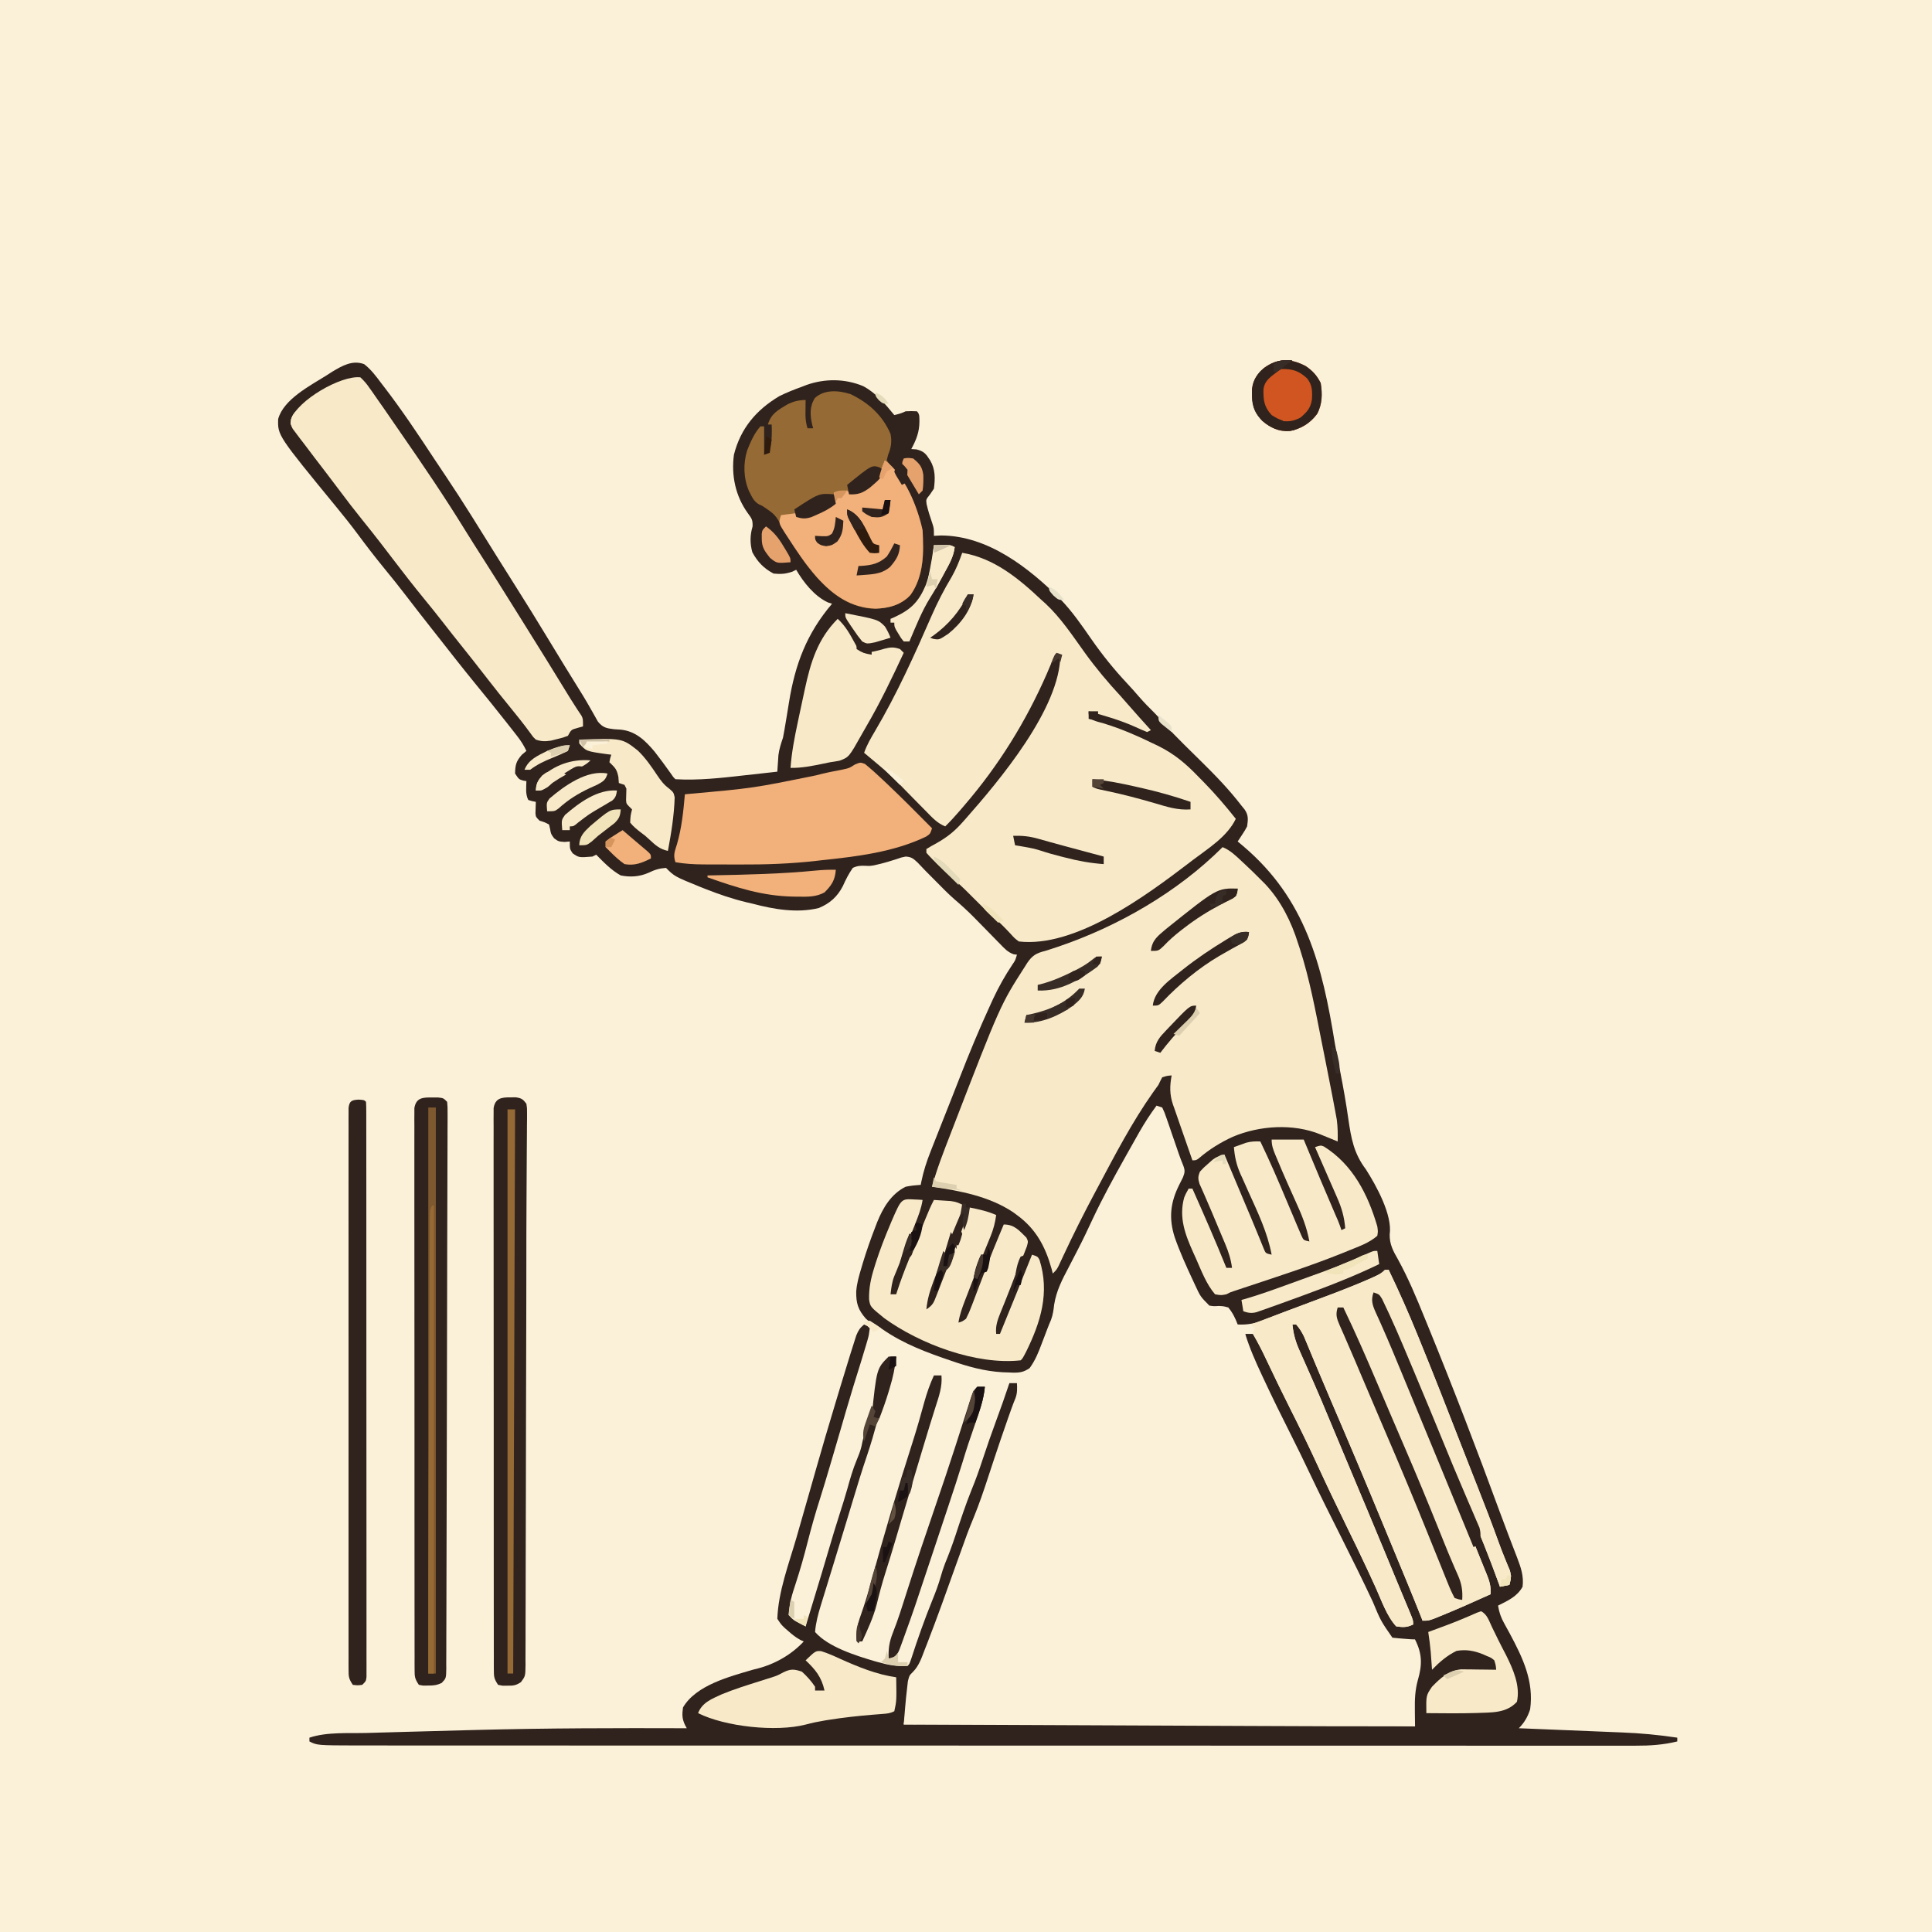 <svg version="1.1" xmlns="http://www.w3.org/2000/svg" width="1024" height="1024">
<path d="M0 0 C337.92 0 675.84 0 1024 0 C1024 337.92 1024 675.84 1024 1024 C686.08 1024 348.16 1024 0 1024 C0 686.08 0 348.16 0 0 Z " fill="#FBF1D9" transform="translate(0,0)"/>
<path d="M0 0 C3.646 2.792 6.266 6.352 9 10 C9.496 10.644 9.992 11.288 10.503 11.952 C20.021 24.328 28.657 37.286 37.234 50.324 C39.16 53.242 41.107 56.144 43.06 59.044 C52.551 73.154 61.429 87.669 70.43 102.093 C73.804 107.498 77.193 112.893 80.608 118.272 C86.002 126.769 91.275 135.334 96.495 143.939 C102.971 154.615 109.484 165.27 116.091 175.866 C117.451 178.099 118.756 180.33 120.029 182.61 C120.37 183.206 120.712 183.802 121.065 184.417 C122.02 186.085 122.955 187.765 123.889 189.445 C126.558 192.676 128.346 192.987 132.438 193.5 C134.112 193.606 134.112 193.606 135.82 193.715 C143.849 194.435 149.031 199.509 154.008 205.445 C156.911 209.168 159.701 212.963 162.434 216.812 C163.82 218.875 163.82 218.875 165 220 C177.082 220.701 189.015 219.364 201 218 C202.758 217.807 204.516 217.614 206.273 217.422 C210.517 216.957 214.759 216.482 219 216 C219.049 215.203 219.098 214.407 219.148 213.586 C219.223 212.526 219.298 211.467 219.375 210.375 C219.445 209.331 219.514 208.287 219.586 207.211 C220.012 203.908 220.93 201.147 222 198 C222.488 195.51 222.928 193.009 223.332 190.504 C223.576 189.042 223.82 187.581 224.064 186.119 C224.438 183.856 224.808 181.593 225.169 179.328 C228.412 159.142 234.527 142.818 248 127 C247.279 126.768 246.559 126.536 245.816 126.297 C238.731 123.034 232.871 115.686 229 109 C228.319 109.33 227.639 109.66 226.938 110 C223.341 111.224 220.783 111.398 217 111 C211.815 108.255 208.527 104.825 205.75 99.688 C204.452 95.038 204.51 90.644 205.875 86.062 C206.023 82.442 205.385 81.794 203.312 78.938 C196.823 69.907 194.515 58.974 196 48 C199.522 34.06 207.785 24.306 220 17 C223.917 15.054 227.882 13.467 232 12 C232.821 11.68 233.642 11.361 234.488 11.031 C244.305 7.561 254.911 7.658 264.535 11.672 C271.338 15.338 276.176 21.09 281 27 C283.169 26.494 285 26 287 25 C290.062 24.875 290.062 24.875 293 25 C294.603 26.603 294.247 28.283 294.312 30.5 C294.288 36.053 292.613 40.171 290 45 C290.908 45.062 291.815 45.124 292.75 45.188 C296.811 46.203 297.752 47.547 300 51 C302.81 55.74 302.691 60.632 302 66 C301.299 67.031 300.598 68.062 299.875 69.125 C297.775 71.729 297.775 71.729 298.109 74.148 C298.874 77.634 299.978 80.936 301.125 84.312 C302 87 302 87 302 91 C303.825 90.907 303.825 90.907 305.688 90.812 C330.618 90.891 352.183 107.841 369.015 124.567 C375.317 131.087 380.395 138.498 385.556 145.927 C391.327 154.21 397.528 161.891 404.43 169.246 C406.591 171.562 408.686 173.91 410.75 176.312 C413.429 179.406 416.261 182.285 419.182 185.149 C420.832 186.829 422.34 188.552 423.852 190.355 C427.236 194.249 430.829 197.891 434.492 201.52 C435.383 202.402 435.383 202.402 436.292 203.303 C438.772 205.755 441.255 208.203 443.743 210.647 C451.32 218.097 458.516 225.558 465 234 C465.845 235.04 465.845 235.04 466.707 236.101 C468.807 239.185 468.486 241.355 468 245 C466.857 247.116 466.857 247.116 465.469 249.234 C465.009 249.943 464.55 250.652 464.076 251.382 C463.721 251.916 463.366 252.45 463 253 C463.978 253.822 464.957 254.645 465.965 255.492 C499.022 283.522 507.791 318.504 514.502 360.03 C515.37 365.208 516.418 370.35 517.438 375.5 C519.03 383.625 520.468 391.739 521.625 399.938 C523.13 410.287 524.531 418.322 530.957 426.789 C536.431 435.392 545.097 450.952 543.562 461.312 C543.46 466.539 545.444 470.132 547.973 474.543 C553.388 484.389 557.65 494.6 561.875 505 C562.695 507.003 563.516 509.006 564.336 511.009 C577.457 543.143 589.888 575.56 601.836 608.147 C603.287 612.093 604.765 616.026 606.27 619.952 C606.999 621.856 607.725 623.762 608.449 625.668 C609.326 627.972 610.212 630.273 611.108 632.57 C613.131 637.919 614.688 642.265 614 648 C611.135 653.232 606.151 655.413 601 658 C601.579 661.619 602.543 664.362 604.328 667.555 C605.03 668.837 605.03 668.837 605.747 670.144 C606.243 671.045 606.739 671.947 607.25 672.875 C614.085 685.68 620.083 698.047 618 713 C616.712 716.96 614.974 720.026 612 723 C612.831 723.033 613.662 723.066 614.519 723.1 C622.417 723.417 630.315 723.74 638.212 724.07 C642.271 724.239 646.33 724.406 650.388 724.567 C654.318 724.723 658.247 724.886 662.176 725.054 C663.663 725.116 665.149 725.176 666.636 725.233 C676.532 725.616 686.202 726.521 696 728 C696 728.66 696 729.32 696 730 C688.559 731.811 681.532 732.284 673.892 732.249 C672.705 732.251 671.517 732.254 670.294 732.257 C667.01 732.262 663.726 732.258 660.442 732.251 C656.864 732.245 653.287 732.25 649.709 732.255 C643.443 732.26 637.177 732.258 630.911 732.252 C621.593 732.242 612.275 732.244 602.956 732.248 C587.277 732.254 571.598 732.251 555.919 732.242 C540.386 732.233 524.854 732.229 509.321 732.229 C508.355 732.229 507.388 732.229 506.393 732.229 C502.47 732.229 498.547 732.229 494.625 732.229 C457.822 732.23 421.02 732.22 384.217 732.204 C351.529 732.191 318.84 732.185 286.152 732.185 C284.054 732.185 281.955 732.185 279.857 732.185 C278.819 732.185 277.782 732.185 276.713 732.185 C271.491 732.186 266.269 732.186 261.047 732.186 C260.016 732.186 258.986 732.186 257.924 732.186 C230.605 732.186 203.285 732.182 175.965 732.175 C174.992 732.175 174.02 732.175 173.019 732.175 C169.11 732.174 165.201 732.173 161.292 732.172 C147.701 732.169 134.11 732.167 120.518 732.167 C102.999 732.166 85.48 732.162 67.961 732.153 C58.699 732.147 49.437 732.145 40.175 732.147 C33.984 732.147 27.793 732.144 21.602 732.138 C18.077 732.135 14.553 732.134 11.028 732.136 C7.222 732.138 3.417 732.134 -0.389 732.129 C-1.471 732.131 -2.552 732.133 -3.667 732.135 C-24.844 732.078 -24.844 732.078 -29 730 C-29 729.34 -29 728.68 -29 728 C-19.595 724.865 -8.264 725.772 1.57 725.5 C2.958 725.459 4.346 725.419 5.734 725.378 C9.43 725.27 13.127 725.166 16.824 725.064 C19.147 724.999 21.47 724.934 23.793 724.869 C33.842 724.587 43.891 724.316 53.94 724.054 C55.871 724.003 57.802 723.953 59.733 723.902 C96.824 722.933 133.9 722.88 171 723 C170.68 722.408 170.361 721.817 170.031 721.207 C168.471 717.867 168.505 715.652 169 712 C175.877 700.18 193.581 695.663 206 692 C206.892 691.773 207.784 691.546 208.703 691.312 C217.807 688.963 226.591 683.92 233 677 C232.425 676.741 231.85 676.482 231.258 676.215 C228.816 674.901 226.95 673.397 224.875 671.562 C224.192 670.966 223.509 670.369 222.805 669.754 C221 668 221 668 219 665 C219.49 650.552 225.125 635.846 229.123 622.037 C230.762 616.362 232.379 610.68 234 605 C234.959 601.645 235.917 598.289 236.877 594.934 C237.707 592.03 238.532 589.124 239.355 586.218 C242.708 574.402 246.172 562.623 249.732 550.868 C250.568 548.106 251.401 545.342 252.232 542.578 C253.801 537.379 255.392 532.187 257 527 C257.237 526.232 257.474 525.463 257.718 524.672 C258.373 522.567 259.041 520.466 259.715 518.367 C260.272 516.617 260.272 516.617 260.84 514.832 C261.933 512.164 262.791 510.794 265 509 C266.32 509.66 267.64 510.32 269 511 C267.434 518.762 265.144 526.207 262.75 533.75 C261.933 536.347 261.12 538.945 260.309 541.543 C260.008 542.505 260.008 542.505 259.702 543.486 C257.73 549.825 255.9 556.2 254.101 562.59 C252.437 568.494 250.709 574.377 248.938 580.25 C248.686 581.082 248.435 581.915 248.177 582.773 C247.93 583.59 247.684 584.408 247.43 585.25 C245.486 591.695 243.589 598.153 241.699 604.614 C240.917 607.284 240.13 609.952 239.344 612.621 C236.087 623.701 232.912 634.794 229.953 645.958 C229.05 649.333 228.178 652.572 226.832 655.801 C225.832 658.444 225.562 660.2 226 663 C227.717 664.891 227.717 664.891 230 666.312 C231.333 667.208 232.667 668.104 234 669 C234.091 668.458 234.181 667.916 234.275 667.357 C235.761 659.219 238.187 651.391 240.625 643.5 C241.075 642.031 241.525 640.562 241.974 639.092 C243.1 635.413 244.232 631.736 245.365 628.059 C246.31 624.996 247.25 621.931 248.191 618.867 C249.496 614.623 250.804 610.379 252.113 606.137 C253.415 601.914 254.703 597.687 255.98 593.457 C256.459 591.876 256.459 591.876 256.947 590.262 C257.547 588.273 258.146 586.283 258.743 584.292 C260.007 580.107 261.367 576.057 263 572 C263.814 569.317 264.606 566.633 265.375 563.938 C267.121 557.902 268.993 551.937 271.027 545.992 C272.536 541.351 273.799 536.644 275.07 531.934 C276 529 276 529 278 526 C279.32 526 280.64 526 282 526 C281.425 531.589 280.398 536.699 278.75 542.062 C278.529 542.799 278.308 543.536 278.08 544.295 C276.642 549.041 275.095 553.742 273.5 558.438 C271.662 563.855 270.054 569.29 268.562 574.812 C266.904 580.951 265.058 586.984 263 593 C261.014 598.812 259.218 604.631 257.625 610.562 C255.665 617.841 253.443 625.015 251.125 632.188 C250.441 634.311 249.758 636.435 249.074 638.559 C248.031 641.8 246.987 645.041 245.94 648.282 C244.927 651.434 243.93 654.591 242.938 657.75 C242.626 658.708 242.315 659.666 241.995 660.653 C241.717 661.546 241.439 662.439 241.152 663.359 C240.905 664.138 240.657 664.916 240.402 665.718 C239.912 668.498 240.106 670.323 241 673 C242.472 674.418 242.472 674.418 244.43 675.316 C245.137 675.686 245.845 676.056 246.573 676.437 C247.333 676.808 248.092 677.18 248.875 677.562 C249.649 677.955 250.424 678.347 251.221 678.75 C262.683 684.457 275.041 689.322 288 689 C288.257 688.254 288.514 687.509 288.779 686.74 C289.955 683.326 291.134 679.913 292.312 676.5 C292.717 675.327 293.121 674.154 293.537 672.945 C296.341 664.829 299.286 656.8 302.438 648.812 C304.588 643.245 306.394 637.629 308.105 631.914 C309.011 628.963 310.035 626.098 311.152 623.223 C312.751 619.031 314.22 614.791 315.719 610.562 C316.62 608.057 317.536 605.562 318.477 603.07 C320 599.025 321.445 594.954 322.875 590.875 C323.407 589.362 323.94 587.849 324.473 586.336 C324.733 585.596 324.994 584.855 325.262 584.093 C326.888 579.48 328.537 574.875 330.188 570.271 C331.212 567.408 332.226 564.542 333.242 561.676 C334.057 559.388 334.872 557.1 335.688 554.812 C336.08 553.7 336.473 552.588 336.878 551.441 C337.439 549.871 337.439 549.871 338.012 548.27 C338.346 547.327 338.681 546.384 339.026 545.413 C340 543 340 543 342 540 C343.32 540 344.64 540 346 540 C347.896 546.171 345.672 550.851 343.52 556.629 C342.966 558.168 342.966 558.168 342.401 559.738 C341.218 563.018 340.016 566.29 338.812 569.562 C337.252 573.854 335.698 578.148 334.145 582.441 C333.77 583.472 333.395 584.502 333.009 585.564 C330.771 591.746 328.749 597.934 326.887 604.239 C325.63 608.152 324 611.876 322.379 615.65 C319.787 621.945 317.591 628.388 315.324 634.806 C310.489 648.477 305.534 662.096 300.312 675.625 C299.938 676.603 299.938 676.603 299.555 677.601 C298.851 679.437 298.139 681.269 297.426 683.102 C297.028 684.126 296.63 685.15 296.22 686.206 C293.045 693.477 293.045 693.477 290 695 C289.339 697.615 289.339 697.615 288.93 700.785 C288.669 702.54 288.669 702.54 288.402 704.33 C288.141 706.178 288.141 706.178 287.875 708.062 C287.693 709.298 287.511 710.534 287.324 711.807 C286.875 714.87 286.434 717.934 286 721 C287.172 720.999 288.344 720.998 289.551 720.997 C317.548 720.975 345.545 720.959 373.541 720.949 C377.009 720.948 380.476 720.946 383.943 720.945 C384.978 720.945 384.978 720.945 386.034 720.944 C397.119 720.94 408.203 720.932 419.288 720.923 C430.714 720.913 442.139 720.908 453.565 720.906 C459.961 720.905 466.356 720.902 472.752 720.894 C500.852 720.863 528.916 720.997 557 722 C556.67 721.01 556.34 720.02 556 719 C555.446 710.402 555.964 703.026 558.324 694.727 C559.773 688.881 559.701 684.337 557 679 C557 678.01 557 677.02 557 676 C556.18 676.058 555.36 676.116 554.516 676.176 C553.438 676.221 552.36 676.266 551.25 676.312 C550.183 676.371 549.115 676.429 548.016 676.488 C545 676 545 676 543.003 673.832 C541.019 671.027 539.458 668.272 537.934 665.195 C537.091 663.504 537.091 663.504 536.232 661.778 C535.634 660.561 535.035 659.343 534.438 658.125 C533.806 656.85 533.174 655.575 532.542 654.3 C528.481 646.096 524.523 637.845 520.607 629.571 C515.881 619.642 510.932 609.827 506 600 C499.796 587.634 493.647 575.253 487.73 562.746 C485.551 558.142 483.337 553.555 481.113 548.973 C480.774 548.273 480.434 547.573 480.084 546.851 C478.726 544.052 477.367 541.254 476.005 538.456 C475.065 536.524 474.126 534.59 473.188 532.656 C472.373 530.983 472.373 530.983 471.543 529.275 C466.571 518.721 466.571 518.721 467 514 C468.32 513.67 469.64 513.34 471 513 C475.179 519.737 478.914 526.582 482.379 533.711 C482.868 534.708 483.357 535.706 483.86 536.733 C485.433 539.945 486.998 543.16 488.562 546.375 C489.654 548.61 490.745 550.845 491.837 553.08 C497.774 565.257 503.622 577.465 509.258 589.784 C514.253 600.664 519.533 611.402 524.801 622.152 C530.534 633.856 536.145 645.603 541.524 657.475 C541.961 658.437 542.398 659.399 542.848 660.391 C543.219 661.216 543.59 662.041 543.973 662.892 C545.046 665.215 545.046 665.215 547 668 C549.373 668.321 551.578 668.19 553.966 668.087 C554.637 668.058 555.309 668.03 556 668 C555.65 667.187 555.299 666.375 554.938 665.537 C550.85 656.032 546.849 646.491 542.875 636.938 C542.212 635.345 541.548 633.752 540.885 632.159 C537.369 623.713 533.867 615.262 530.378 606.805 C525.165 594.168 519.868 581.57 514.518 568.99 C509.74 557.753 504.989 546.504 500.25 535.25 C499.724 534.002 499.724 534.002 499.188 532.73 C498.193 530.367 497.198 528.004 496.203 525.641 C495.908 524.94 495.613 524.239 495.309 523.518 C494.536 521.68 493.768 519.84 493 518 C492.394 516.613 492.394 516.613 491.776 515.198 C490.807 512.454 491.212 510.759 492 508 C495.515 509.407 496.725 510.714 498.316 514.121 C498.951 515.472 498.951 515.472 499.598 516.851 C502.438 523.23 505.208 529.636 507.938 536.062 C508.601 537.618 509.264 539.173 509.928 540.729 C511.628 544.716 513.324 548.705 515.02 552.694 C516.245 555.575 517.472 558.454 518.7 561.334 C527.583 582.174 536.317 603.076 545 624 C545.293 624.705 545.585 625.41 545.887 626.136 C547.822 630.798 549.755 635.461 551.688 640.125 C552.168 641.285 552.649 642.446 553.145 643.642 C554.028 645.776 554.909 647.911 555.787 650.048 C556.591 652.005 557.401 653.96 558.217 655.913 C558.585 656.805 558.953 657.698 559.332 658.617 C559.655 659.394 559.979 660.171 560.312 660.972 C561 663 561 663 561 666 C564.98 664.42 568.959 662.835 572.938 661.25 C574.054 660.807 575.171 660.363 576.322 659.906 C582.043 657.625 587.713 655.295 593.295 652.69 C595 652 595 652 597 652 C594.26 642.401 590.8 633.257 586.938 624.062 C586.328 622.599 585.719 621.135 585.111 619.67 C583.788 616.488 582.462 613.307 581.135 610.126 C578.895 604.753 576.672 599.373 574.453 593.992 C574.065 593.051 573.677 592.11 573.277 591.141 C572.482 589.213 571.687 587.285 570.892 585.358 C567.665 577.536 564.431 569.718 561.198 561.898 C560.011 559.027 558.825 556.156 557.638 553.285 C555.748 548.712 553.856 544.139 551.963 539.566 C551.242 537.825 550.522 536.084 549.803 534.342 C546.571 526.517 543.337 518.698 539.906 510.957 C539.468 509.965 539.03 508.973 538.579 507.951 C537.813 506.234 537.037 504.522 536.246 502.816 C534.469 498.839 533.492 496.208 535 492 C538 493 538 493 539.506 495.413 C544.75 506.196 549.439 517.189 554.062 528.25 C554.908 530.264 555.755 532.278 556.601 534.292 C562.026 547.215 567.392 560.162 572.703 573.131 C575.983 581.135 579.301 589.121 582.652 597.094 C583.054 598.05 583.456 599.006 583.869 599.991 C585.837 604.674 587.809 609.356 589.785 614.036 C593.145 622.01 596.456 629.997 599.531 638.086 C599.785 638.746 600.038 639.405 600.3 640.085 C601.346 642.885 602 644.982 602 648 C603.65 647.34 605.3 646.68 607 646 C606.462 640.713 605.096 636.362 602.938 631.5 C600.226 625.162 597.865 618.788 595.688 612.25 C589.633 594.325 582.238 576.874 575.153 559.339 C573.285 554.712 571.43 550.079 569.586 545.441 C564.919 533.708 560.211 521.993 555.4 510.319 C554.659 508.521 553.921 506.722 553.182 504.924 C550.334 498.044 547.317 491.288 544.115 484.567 C543 482 543 482 543 480 C541.992 480.699 540.984 481.397 539.945 482.117 C533.672 486.028 526.746 488.481 519.875 491.125 C518.422 491.691 516.97 492.257 515.517 492.823 C501.905 498.112 488.198 503.139 474.457 508.083 C472.042 508.935 472.042 508.935 470 510 C466.688 510.562 466.688 510.562 463 510 C460.453 507.219 458 503.868 458 500 C457.336 500.058 456.672 500.116 455.988 500.176 C455.105 500.221 454.222 500.266 453.312 500.312 C452.442 500.371 451.572 500.429 450.676 500.488 C446.715 499.766 445.509 498.131 443 495 C441.15 491.839 439.593 488.575 438.062 485.25 C437.631 484.321 437.199 483.393 436.754 482.436 C423.591 453.655 423.591 453.655 429.375 437.875 C431.634 432.366 431.634 432.366 434 430 C433.565 425.914 432.089 422.105 430.75 418.238 C430.532 417.606 430.314 416.975 430.089 416.324 C429.63 414.996 429.169 413.669 428.707 412.343 C427.999 410.31 427.296 408.275 426.594 406.24 C424.559 400.012 424.559 400.012 422 394 C421.34 394 420.68 394 420 394 C418.772 395.545 418.772 395.545 417.602 397.602 C417.129 398.39 416.656 399.179 416.168 399.991 C415.659 400.86 415.15 401.729 414.625 402.625 C414.092 403.526 413.559 404.427 413.01 405.355 C407.088 415.434 401.485 425.679 396 436 C395.467 437.002 394.935 438.004 394.386 439.037 C386.953 453.072 379.851 467.237 373.144 481.633 C372.43 483.111 371.679 484.572 370.875 486.003 C368.699 489.905 367.687 493.253 367.055 497.691 C366.069 504.55 363.763 510.559 361.125 516.938 C360.691 518.034 360.256 519.13 359.809 520.26 C354.8 532.6 354.8 532.6 350 535 C320.906 537.09 287.917 524.939 266 506 C261.758 501.184 260.732 497.77 260.812 491.506 C261.132 487.234 262.269 483.277 263.5 479.188 C263.766 478.287 264.031 477.387 264.305 476.46 C266.285 469.939 268.527 463.537 271 457.188 C271.307 456.383 271.615 455.578 271.932 454.749 C275.053 447.037 279.353 439.823 287 436 C289.701 435.427 292.232 435.191 295 435 C295.106 434.452 295.213 433.905 295.322 433.34 C296.484 427.716 298.147 422.533 300.273 417.207 C300.593 416.391 300.913 415.575 301.242 414.735 C302.28 412.091 303.327 409.452 304.375 406.812 C305.104 404.966 305.832 403.119 306.56 401.273 C308.02 397.573 309.484 393.874 310.951 390.177 C312.482 386.314 314.001 382.446 315.508 378.573 C320.6 365.494 325.948 352.563 331.812 339.812 C332.328 338.684 332.843 337.556 333.374 336.393 C336.358 330.019 339.675 324.101 343.589 318.249 C345.14 315.973 345.14 315.973 346 313 C345.446 312.936 344.892 312.871 344.321 312.805 C341.006 311.655 339.302 309.621 336.859 307.117 C336.131 306.378 336.131 306.378 335.387 305.625 C333.834 304.048 332.292 302.462 330.75 300.875 C328.728 298.806 326.701 296.741 324.672 294.68 C324.179 294.178 323.686 293.677 323.179 293.16 C319.865 289.811 316.434 286.673 312.85 283.619 C309.513 280.699 306.425 277.53 303.312 274.375 C302.675 273.733 302.038 273.091 301.381 272.43 C300.756 271.801 300.132 271.172 299.488 270.523 C298.89 269.922 298.291 269.321 297.674 268.702 C296.189 267.192 294.738 265.649 293.293 264.102 C291.016 262.015 290.043 261.162 287 261 C284.686 261.454 284.686 261.454 282.312 262.312 C279.036 263.365 275.792 264.354 272.438 265.125 C271.341 265.382 271.341 265.382 270.223 265.645 C268 266 268 266 265.684 265.887 C263.012 265.801 261.438 265.862 259 267 C256.822 270.11 255.255 273.24 253.703 276.703 C250.809 282.305 246.743 285.906 240.969 288.273 C229.488 291.083 217.205 288.972 206 286 C204.846 285.733 203.693 285.466 202.504 285.191 C194.961 283.365 187.832 280.92 180.625 278.062 C179.395 277.577 179.395 277.577 178.14 277.081 C164.538 271.538 164.538 271.538 160 267 C156.478 267.246 153.991 268.004 150.812 269.562 C145.98 271.686 141.164 272.028 136 271 C130.925 268.173 127.055 264.1 123 260 C122.34 260.33 121.68 260.66 121 261 C113.826 261.579 113.826 261.579 110.5 259.25 C109 257 109 257 109 253 C108.092 253.082 107.185 253.165 106.25 253.25 C103 253 103 253 100.688 251.312 C99 249 99 249 98.562 246.375 C98.377 245.591 98.191 244.808 98 244 C95.59 242.753 95.59 242.753 93 242 C91 240 91 240 90.805 238.055 C90.87 236.036 90.935 234.018 91 232 C90.041 231.814 90.041 231.814 89.062 231.625 C88.382 231.419 87.701 231.212 87 231 C85.393 227.785 85.943 224.564 86 221 C85.072 220.845 85.072 220.845 84.125 220.688 C82 220 82 220 80 217 C80.084 212.458 80.544 210.523 83.562 207.062 C84.367 206.382 85.171 205.701 86 205 C84.661 202.137 83.144 199.723 81.199 197.234 C80.641 196.517 80.082 195.8 79.506 195.061 C78.906 194.298 78.306 193.536 77.688 192.75 C77.067 191.957 76.446 191.163 75.806 190.346 C70.085 183.057 64.246 175.866 58.381 168.692 C51.957 160.819 45.698 152.815 39.428 144.819 C38.022 143.027 36.613 141.238 35.203 139.449 C30.807 133.868 26.435 128.272 22.125 122.625 C18.388 117.732 14.529 112.949 10.625 108.188 C5.753 102.243 1.092 96.177 -3.48 90.001 C-7.031 85.228 -10.723 80.595 -14.5 76 C-45.822 37.806 -45.822 37.806 -45.57 29.109 C-42.733 18.614 -28.554 11.395 -20 6 C-18.957 5.331 -17.914 4.662 -16.84 3.973 C-11.554 0.813 -6.164 -2.285 0 0 Z " fill="#30231D" transform="translate(193,193)"/>
<path d="M0 0 C0.99 0.33 1.98 0.66 3 1 C4.227 3.604 4.227 3.604 5.41 7.047 C5.843 8.284 6.275 9.522 6.721 10.797 C7.168 12.114 7.616 13.432 8.062 14.75 C8.513 16.052 8.964 17.355 9.416 18.656 C10.251 21.061 11.08 23.469 11.903 25.878 C12.601 27.865 13.348 29.837 14.158 31.782 C15.156 34.41 15.001 35.412 14 38 C13.388 39.308 12.741 40.6 12.062 41.875 C7.317 51.296 6.364 59.634 9.643 69.848 C12.335 77.534 15.679 84.939 19.125 92.312 C19.544 93.214 19.964 94.116 20.396 95.045 C23.259 101.244 23.259 101.244 28 106 C30.419 106.361 30.419 106.361 32.938 106.188 C35.582 106.32 35.582 106.32 38 107 C40.346 109.736 41.714 112.651 43 116 C48.328 116.281 52.404 115.432 57.281 113.434 C58.696 112.878 60.112 112.323 61.527 111.769 C62.26 111.478 62.993 111.187 63.748 110.886 C67.51 109.406 71.304 108.007 75.094 106.598 C77.442 105.717 79.789 104.834 82.136 103.95 C83.711 103.359 85.287 102.769 86.864 102.18 C99.088 97.614 111.381 92.979 123 87 C128.498 98.423 133.601 109.945 138.375 121.688 C138.708 122.504 139.042 123.32 139.386 124.161 C147.113 143.073 154.538 162.105 161.941 181.146 C164.059 186.592 166.189 192.034 168.336 197.469 C168.584 198.096 168.831 198.723 169.087 199.369 C169.445 200.276 169.445 200.276 169.811 201.202 C173.836 211.393 177.767 221.606 181.492 231.91 C182.465 234.588 183.487 237.236 184.57 239.871 C185.042 241.027 185.514 242.184 186 243.375 C186.413 244.352 186.825 245.329 187.25 246.336 C188.089 249.316 187.856 251.058 187 254 C185.35 254.33 183.7 254.66 182 255 C181.801 254.446 181.601 253.892 181.396 253.321 C176.492 239.774 171.162 226.471 165.484 213.235 C160.64 201.941 155.963 190.588 151.375 179.188 C145.616 164.895 139.682 150.694 133.543 136.56 C132.139 133.32 130.742 130.078 129.349 126.833 C128.151 124.044 126.95 121.256 125.749 118.468 C125.172 117.126 124.595 115.784 124.019 114.442 C123.221 112.584 122.419 110.727 121.617 108.871 C121.159 107.808 120.702 106.745 120.23 105.65 C119.017 102.86 119.017 102.86 117 100 C116.34 100 115.68 100 115 100 C115.614 105.306 117.352 109.693 119.438 114.551 C119.965 115.803 119.965 115.803 120.504 117.08 C121.664 119.827 122.832 122.57 124 125.312 C125.228 128.217 126.454 131.123 127.68 134.029 C128.524 136.027 129.367 138.025 130.212 140.022 C134.525 150.223 138.767 160.453 143 170.688 C144.411 174.097 145.823 177.505 147.234 180.914 C147.731 182.113 147.731 182.113 148.237 183.337 C150.506 188.813 152.786 194.283 155.074 199.751 C159.421 210.143 163.693 220.565 167.938 231 C168.36 232.039 168.36 232.039 168.792 233.098 C170.54 237.394 172.273 241.695 174 246 C174.344 246.837 174.689 247.673 175.043 248.535 C176.486 252.144 177.366 255.095 177 259 C168.239 262.954 159.472 266.89 150.562 270.5 C149.368 270.985 148.173 271.469 146.941 271.969 C144 273 144 273 141 273 C140.706 272.254 140.412 271.507 140.109 270.738 C135.336 258.71 130.367 246.763 125.408 234.81 C123.581 230.405 121.76 225.998 119.941 221.59 C110.961 199.826 101.803 178.141 92.5 156.513 C89.939 150.552 87.4 144.582 84.902 138.594 C84.155 136.807 84.155 136.807 83.393 134.984 C82.445 132.716 81.502 130.445 80.564 128.172 C80.14 127.156 79.715 126.14 79.277 125.094 C78.909 124.204 78.54 123.314 78.16 122.396 C76.99 119.98 75.775 118.013 74 116 C73.34 116 72.68 116 72 116 C72.536 120.914 73.58 124.893 75.59 129.402 C76.121 130.609 76.653 131.815 77.2 133.059 C77.483 133.69 77.766 134.322 78.058 134.972 C79.263 137.664 80.448 140.364 81.635 143.064 C82.238 144.436 82.842 145.808 83.447 147.179 C85.978 152.922 88.417 158.7 90.812 164.5 C94.686 173.857 98.606 183.194 102.544 192.524 C108.765 207.267 114.937 222.03 121.062 236.812 C121.412 237.655 121.761 238.498 122.121 239.367 C123.778 243.368 125.434 247.37 127.086 251.374 C128.4 254.554 129.722 257.73 131.05 260.904 C131.378 261.689 131.705 262.475 132.042 263.284 C132.664 264.776 133.288 266.267 133.915 267.757 C136 272.774 136 272.774 136 275 C132.736 276.632 130.597 276.549 127 276 C121.985 270.503 119.273 262.372 116.25 255.688 C115.104 253.179 113.952 250.673 112.797 248.168 C112.495 247.512 112.192 246.856 111.881 246.18 C108.203 238.23 104.348 230.368 100.5 222.5 C95.301 211.863 90.193 201.196 85.25 190.438 C80.611 180.348 75.76 170.388 70.753 160.477 C66.576 152.2 62.545 143.86 58.601 135.469 C56.258 130.512 53.795 125.718 51 121 C49.68 121 48.36 121 47 121 C49.342 128.63 52.484 135.719 55.875 142.938 C56.158 143.544 56.441 144.15 56.733 144.775 C61.412 154.798 66.294 164.713 71.279 174.589 C74.627 181.229 77.886 187.901 81.062 194.625 C86.631 206.39 92.486 218.01 98.326 229.641 C103.862 240.669 109.356 251.707 114.578 262.889 C118.829 273.102 118.829 273.102 125 282 C127.016 282.234 129.038 282.413 131.062 282.562 C132.167 282.646 133.272 282.73 134.41 282.816 C135.265 282.877 136.119 282.938 137 283 C140.842 290.523 140.841 296.365 138.5 304.438 C136.994 309.871 136.819 314.826 136.906 320.41 C136.916 321.654 136.916 321.654 136.927 322.922 C136.944 324.948 136.971 326.974 137 329 C107.665 329.04 78.332 328.929 48.997 328.798 C42.538 328.769 36.078 328.742 29.619 328.714 C18.824 328.667 8.028 328.62 -2.767 328.573 C-13.864 328.524 -24.96 328.475 -36.057 328.427 C-36.746 328.424 -37.435 328.421 -38.145 328.418 C-41.605 328.403 -45.064 328.388 -48.523 328.373 C-77.016 328.25 -105.508 328.125 -134 328 C-133.842 326.085 -133.683 324.171 -133.525 322.256 C-133.436 321.19 -133.348 320.123 -133.257 319.025 C-132.958 315.505 -132.618 312.006 -132.188 308.5 C-132.057 307.355 -131.927 306.211 -131.793 305.031 C-131 302 -131 302 -129.188 300.207 C-125.796 296.785 -124.532 292.637 -122.812 288.188 C-122.4 287.142 -121.988 286.096 -121.563 285.018 C-116.129 271.036 -111.113 256.892 -106.066 242.766 C-100.061 225.987 -100.061 225.987 -96.789 217.977 C-93.916 210.914 -91.484 203.748 -89.125 196.5 C-88.266 193.886 -87.402 191.273 -86.539 188.66 C-86.326 188.015 -86.113 187.369 -85.894 186.704 C-83.82 180.428 -81.674 174.179 -79.5 167.938 C-79.174 166.999 -78.848 166.061 -78.512 165.094 C-77.335 161.724 -76.159 158.383 -74.789 155.086 C-73.749 152.336 -73.865 149.911 -74 147 C-75.32 147 -76.64 147 -78 147 C-78.172 147.529 -78.345 148.057 -78.522 148.602 C-80.496 154.595 -82.631 160.518 -84.812 166.438 C-87.405 173.507 -89.905 180.594 -92.25 187.75 C-94.002 193.093 -95.857 198.337 -98.008 203.535 C-101.205 211.477 -103.89 219.62 -106.562 227.75 C-108.233 232.815 -110.066 237.749 -112.102 242.676 C-113.035 245.091 -113.783 247.512 -114.5 250 C-115.705 254.162 -117.193 258.114 -118.836 262.121 C-122.967 272.338 -126.64 282.696 -130.02 293.184 C-131 296 -131 296 -132 297 C-137.444 297.328 -142.064 296.518 -147.25 295.062 C-148.403 294.741 -148.403 294.741 -149.579 294.412 C-159.483 291.474 -174.022 286.956 -181 279 C-180.61 274.097 -179.404 269.594 -177.961 264.906 C-177.659 263.916 -177.659 263.916 -177.35 262.906 C-176.697 260.769 -176.036 258.635 -175.375 256.5 C-174.918 255.009 -174.461 253.519 -174.005 252.028 C-173.094 249.056 -172.181 246.085 -171.266 243.114 C-169.883 238.624 -168.515 234.13 -167.15 229.635 C-166.32 226.899 -165.486 224.164 -164.652 221.43 C-163.493 217.624 -162.34 213.817 -161.191 210.008 C-158.681 201.7 -156.175 193.403 -153.375 185.188 C-151.311 179.104 -149.562 172.972 -147.879 166.776 C-146.302 160.999 -144.56 155.289 -142.745 149.582 C-141.008 144.094 -139.451 138.57 -138 133 C-139.956 133.139 -139.956 133.139 -142 134 C-143.235 136.056 -143.235 136.056 -144 138.688 C-144.331 139.687 -144.663 140.686 -145.004 141.715 C-146.373 146.229 -147.663 150.763 -148.926 155.309 C-150.054 159.185 -151.317 162.994 -152.625 166.812 C-154.219 171.501 -155.516 176.066 -156.48 180.914 C-157.072 183.288 -157.93 185.432 -158.875 187.688 C-160.969 192.706 -162.423 197.802 -163.871 203.039 C-165.12 207.498 -166.528 211.903 -167.938 216.312 C-169.975 222.708 -171.941 229.117 -173.813 235.563 C-176.249 243.916 -178.786 252.237 -181.312 260.562 C-181.543 261.323 -181.774 262.084 -182.012 262.868 C-183.34 267.246 -184.67 271.623 -186 276 C-192.358 272.869 -192.358 272.869 -195 270 C-194.683 264.128 -193.192 258.976 -191.312 253.438 C-188.911 246.123 -186.833 238.773 -184.938 231.312 C-182.971 223.607 -180.837 216.026 -178.406 208.453 C-176.557 202.662 -174.848 196.829 -173.125 191 C-172.781 189.837 -172.437 188.674 -172.083 187.476 C-170.446 181.934 -168.82 176.39 -167.211 170.84 C-166.785 169.369 -166.785 169.369 -166.35 167.869 C-165.785 165.921 -165.22 163.972 -164.656 162.023 C-162.102 153.253 -159.409 144.527 -156.664 135.814 C-155.749 132.883 -154.862 129.947 -154 127 C-153.743 126.127 -153.486 125.254 -153.221 124.355 C-152.474 121.706 -152.474 121.706 -152 118 C-153.382 116.241 -153.382 116.241 -155 115 C-154.01 114.67 -153.02 114.34 -152 114 C-149.67 115.426 -147.515 116.897 -145.312 118.5 C-133.897 126.404 -121.726 130.879 -108.625 135.312 C-107.128 135.819 -107.128 135.819 -105.6 136.336 C-96.526 139.317 -87.763 141.359 -78.188 141.438 C-77.102 141.487 -77.102 141.487 -75.994 141.537 C-72.345 141.574 -70.268 141.185 -67.25 139.098 C-64.263 134.986 -62.575 130.742 -60.812 126 C-60.47 125.111 -60.128 124.221 -59.775 123.305 C-59.138 121.647 -58.506 119.987 -57.882 118.324 C-57.272 116.717 -56.62 115.126 -55.934 113.549 C-54.936 110.824 -54.601 108.407 -54.281 105.527 C-53.113 98.117 -49.989 92.136 -46.5 85.562 C-45.538 83.706 -44.581 81.846 -43.624 79.987 C-42.986 78.747 -42.346 77.507 -41.703 76.269 C-38.95 70.952 -36.395 65.556 -33.875 60.125 C-28.722 49.156 -22.93 38.565 -17 28 C-16.465 27.044 -15.93 26.087 -15.378 25.102 C-13.78 22.252 -12.173 19.406 -10.562 16.562 C-9.837 15.276 -9.837 15.276 -9.096 13.963 C-6.312 9.09 -3.343 4.509 0 0 Z " fill="#FBF1D9" transform="translate(613,586)"/>
<path d="M0 0 C3.985 1.634 6.845 4.405 9.938 7.312 C10.45 7.786 10.962 8.26 11.49 8.748 C14.734 11.761 17.89 14.849 21 18 C21.86 18.864 21.86 18.864 22.738 19.746 C30.976 28.597 36.421 39.532 40 51 C40.325 51.981 40.65 52.962 40.984 53.973 C46.107 69.873 49.162 86.35 52.409 102.711 C53.062 105.996 53.719 109.279 54.377 112.562 C55.604 118.705 56.812 124.85 58 131 C58.167 131.863 58.334 132.725 58.506 133.614 C58.95 135.928 59.382 138.245 59.809 140.562 C60.042 141.822 60.276 143.081 60.517 144.379 C61.044 148.33 61.084 152.02 61 156 C59.975 155.578 58.95 155.157 57.895 154.723 C56.534 154.169 55.173 153.616 53.812 153.062 C53.139 152.785 52.465 152.507 51.771 152.221 C37.349 146.381 19.608 147.533 5.41 153.512 C-1.09 156.518 -6.881 160.056 -12.328 164.715 C-14 166 -14 166 -16 166 C-17.751 161.046 -19.477 156.084 -21.182 151.114 C-21.764 149.427 -22.353 147.742 -22.948 146.06 C-23.807 143.63 -24.642 141.193 -25.473 138.754 C-25.874 137.642 -25.874 137.642 -26.284 136.508 C-28.107 131.047 -28.045 126.644 -27 121 C-29.445 121.188 -29.445 121.188 -32 122 C-32.716 123.307 -33.376 124.646 -34 126 C-34.938 127.348 -35.899 128.679 -36.875 130 C-47.997 145.764 -56.964 162.994 -66 180 C-66.484 180.904 -66.967 181.808 -67.465 182.739 C-73.446 193.924 -79.116 205.217 -84.473 216.715 C-84.906 217.638 -85.339 218.561 -85.785 219.512 C-86.166 220.331 -86.546 221.151 -86.938 221.995 C-88 224 -88 224 -90 226 C-90.208 225.189 -90.415 224.378 -90.629 223.543 C-93.92 211.715 -98.949 202.303 -109 195 C-109.692 194.49 -110.384 193.979 -111.098 193.453 C-123.708 185.061 -139.256 182.128 -154 180 C-151.437 170.463 -147.807 161.322 -144.25 152.125 C-143.923 151.277 -143.596 150.429 -143.259 149.555 C-117.769 83.567 -117.769 83.567 -104.688 63.188 C-104.303 62.576 -103.918 61.965 -103.522 61.335 C-100.798 57.335 -98.636 56.131 -94 55 C-92.612 54.566 -91.228 54.118 -89.848 53.66 C-88.701 53.282 -88.701 53.282 -87.531 52.896 C-55.639 42.133 -23.944 23.944 0 0 Z " fill="#F8EAC9" transform="translate(648,449)"/>
<path d="M0 0 C16.88 2.813 29.866 13.563 42 25 C42.704 25.628 43.408 26.256 44.133 26.902 C52.325 34.535 58.491 43.952 65 53 C70.887 61.14 77.164 68.639 84 76 C85.194 77.348 86.382 78.702 87.562 80.062 C91.647 84.763 95.825 89.38 100 94 C99.01 94.495 99.01 94.495 98 95 C95.949 94.199 93.933 93.305 91.938 92.375 C83.865 88.725 75.529 86.334 67 84 C66.997 85.96 66.997 85.96 68 88 C70.851 89.323 70.851 89.323 74.438 90.25 C80.518 92.095 86.322 94.285 92.125 96.875 C93.16 97.33 93.16 97.33 94.217 97.794 C96.499 98.823 98.749 99.904 101 101 C102.007 101.475 103.015 101.95 104.053 102.439 C112.551 106.681 118.714 111.914 125.25 118.75 C126.165 119.676 127.08 120.601 128.023 121.555 C134.079 127.749 139.627 134.209 145 141 C140.344 150.607 130.312 156.682 122 163 C121.407 163.454 120.813 163.908 120.202 164.376 C97.52 181.67 60.159 209.456 30 206 C27.727 204.277 27.727 204.277 25.625 201.938 C22.927 199.047 20.282 196.289 17.25 193.75 C13.473 190.517 9.993 187.033 6.5 183.5 C3.048 180.009 -0.385 176.561 -4.125 173.375 C-7.558 170.45 -10.792 167.355 -14 164.188 C-14.494 163.707 -14.988 163.226 -15.497 162.73 C-16.704 161.526 -17.857 160.267 -19 159 C-19 158.34 -19 157.68 -19 157 C-17.186 155.871 -15.321 154.822 -13.438 153.812 C-8.034 150.743 -4.094 147.61 0 143 C0.536 142.398 1.072 141.797 1.625 141.177 C19.43 121.012 52 82.456 52 54 C48.97 54.652 48.97 54.652 47.992 56.648 C47.694 57.36 47.397 58.071 47.09 58.805 C46.746 59.606 46.401 60.406 46.047 61.231 C45.681 62.104 45.315 62.976 44.938 63.875 C33.735 89.492 19.291 112.796 1 134 C0.256 134.873 -0.488 135.745 -1.254 136.645 C-3.747 139.533 -6.281 142.322 -9 145 C-13.182 143.367 -15.945 140.291 -19.016 137.145 C-19.59 136.565 -20.165 135.985 -20.757 135.387 C-22.593 133.534 -24.422 131.674 -26.25 129.812 C-38.512 117.226 -38.512 117.226 -52 106 C-50.569 101.875 -48.483 98.307 -46.27 94.57 C-34.632 74.888 -25.269 54.076 -16.135 33.148 C-13.022 26.088 -9.61 19.432 -5.625 12.832 C-3.272 8.732 -1.56 4.454 0 0 Z " fill="#F8EAC9" transform="translate(510,293)"/>
<path d="M0 0 C0.66 0 1.32 0 2 0 C7.498 11.423 12.601 22.945 17.375 34.688 C17.708 35.504 18.042 36.32 18.386 37.161 C26.113 56.073 33.538 75.105 40.941 94.146 C43.059 99.592 45.189 105.034 47.336 110.469 C47.584 111.096 47.831 111.723 48.087 112.369 C48.326 112.974 48.565 113.579 48.811 114.202 C52.836 124.393 56.767 134.606 60.492 144.91 C61.465 147.588 62.487 150.236 63.57 152.871 C64.042 154.027 64.514 155.184 65 156.375 C65.619 157.841 65.619 157.841 66.25 159.336 C67.089 162.316 66.856 164.058 66 167 C64.35 167.33 62.7 167.66 61 168 C60.801 167.446 60.601 166.892 60.396 166.321 C55.492 152.774 50.162 139.471 44.484 126.235 C39.64 114.941 34.963 103.588 30.375 92.188 C24.616 77.895 18.682 63.694 12.543 49.56 C11.139 46.32 9.742 43.078 8.349 39.833 C7.151 37.044 5.95 34.256 4.749 31.468 C4.172 30.126 3.595 28.784 3.019 27.442 C2.221 25.584 1.419 23.727 0.617 21.871 C-0.069 20.277 -0.069 20.277 -0.77 18.65 C-1.983 15.86 -1.983 15.86 -4 13 C-4.66 13 -5.32 13 -6 13 C-5.386 18.306 -3.648 22.693 -1.562 27.551 C-1.211 28.385 -0.859 29.22 -0.496 30.08 C0.664 32.827 1.832 35.57 3 38.312 C4.228 41.217 5.454 44.123 6.68 47.029 C7.524 49.027 8.367 51.025 9.212 53.022 C13.525 63.223 17.767 73.453 22 83.688 C23.411 87.097 24.823 90.505 26.234 93.914 C26.565 94.714 26.896 95.513 27.237 96.337 C29.506 101.813 31.786 107.283 34.074 112.751 C38.421 123.143 42.693 133.565 46.938 144 C47.219 144.692 47.501 145.385 47.792 146.098 C49.54 150.394 51.273 154.695 53 159 C53.344 159.837 53.689 160.673 54.043 161.535 C55.486 165.144 56.366 168.095 56 172 C47.239 175.954 38.472 179.89 29.562 183.5 C28.368 183.985 27.173 184.469 25.941 184.969 C23 186 23 186 20 186 C19.706 185.254 19.412 184.507 19.109 183.738 C14.336 171.71 9.367 159.763 4.408 147.81 C2.581 143.405 0.76 138.998 -1.059 134.59 C-10.039 112.826 -19.197 91.141 -28.5 69.513 C-31.061 63.552 -33.6 57.582 -36.098 51.594 C-36.596 50.403 -37.094 49.212 -37.607 47.984 C-38.555 45.716 -39.498 43.445 -40.436 41.172 C-40.86 40.156 -41.285 39.14 -41.723 38.094 C-42.091 37.204 -42.46 36.314 -42.84 35.396 C-44.01 32.98 -45.225 31.013 -47 29 C-47.66 29 -48.32 29 -49 29 C-48.464 33.914 -47.42 37.893 -45.41 42.402 C-44.879 43.609 -44.347 44.815 -43.8 46.059 C-43.517 46.69 -43.234 47.322 -42.942 47.972 C-41.737 50.664 -40.552 53.364 -39.365 56.064 C-38.762 57.436 -38.158 58.808 -37.553 60.179 C-35.022 65.922 -32.583 71.7 -30.188 77.5 C-26.314 86.857 -22.394 96.194 -18.456 105.524 C-12.235 120.267 -6.063 135.03 0.062 149.812 C0.412 150.655 0.761 151.498 1.121 152.367 C2.778 156.368 4.434 160.37 6.086 164.374 C7.4 167.554 8.722 170.73 10.05 173.904 C10.378 174.689 10.705 175.475 11.042 176.284 C11.664 177.776 12.288 179.267 12.915 180.757 C15 185.774 15 185.774 15 188 C11.736 189.632 9.597 189.549 6 189 C0.985 183.503 -1.727 175.372 -4.75 168.688 C-5.896 166.179 -7.048 163.673 -8.203 161.168 C-8.505 160.512 -8.808 159.856 -9.119 159.18 C-12.797 151.23 -16.652 143.368 -20.5 135.5 C-25.699 124.863 -30.807 114.196 -35.75 103.438 C-40.389 93.348 -45.242 83.388 -50.247 73.475 C-54.41 65.221 -58.437 56.91 -62.399 48.557 C-63.023 47.241 -63.023 47.241 -63.66 45.898 C-64.051 45.071 -64.442 44.243 -64.844 43.39 C-65.972 41.058 -67.167 38.77 -68.371 36.477 C-68.909 35.329 -69.446 34.182 -70 33 C-69.67 32.34 -69.34 31.68 -69 31 C-69.66 30.34 -70.32 29.68 -71 29 C-69.418 28.407 -67.835 27.813 -66.253 27.22 C-64.829 26.686 -63.406 26.152 -61.983 25.618 C-58.145 24.179 -54.308 22.741 -50.469 21.305 C-46.599 19.858 -42.731 18.405 -38.864 16.95 C-37.289 16.359 -35.713 15.769 -34.136 15.18 C-25.672 12.018 -17.261 8.774 -8.969 5.184 C-8.294 4.894 -7.619 4.604 -6.923 4.305 C-4.188 3.101 -2.133 2.133 0 0 Z " fill="#F8EAC9" transform="translate(734,673)"/>
<path d="M0 0 C2.053 1.918 3.343 3.41 4.875 5.688 C5.298 6.276 5.721 6.865 6.156 7.471 C7.461 9.299 8.732 11.147 10 13 C11.116 14.582 11.116 14.582 12.254 16.195 C14.135 18.881 15.992 21.583 17.836 24.294 C19.007 26.011 20.189 27.719 21.375 29.426 C33.117 46.354 44.71 63.444 55.516 80.988 C58.621 86.028 61.816 91.01 65 96 C70.245 104.227 75.447 112.479 80.604 120.762 C82.195 123.312 83.79 125.859 85.387 128.406 C94.108 142.327 102.764 156.287 111.329 170.305 C112.387 172.011 113.465 173.706 114.569 175.383 C115.258 176.431 115.258 176.431 115.961 177.5 C116.358 178.088 116.756 178.676 117.166 179.281 C118 181 118 181 118 185 C117.051 185.268 116.102 185.536 115.125 185.812 C111.747 186.75 111.747 186.75 110 190 C107.355 190.984 107.355 190.984 104.188 191.75 C102.631 192.144 102.631 192.144 101.043 192.547 C97.912 193.013 95.981 193.038 93 192 C91.438 190.496 91.438 190.496 90 188.438 C86.64 183.832 83.113 179.408 79.5 175 C75.546 170.151 71.62 165.288 67.801 160.332 C65.405 157.229 62.984 154.145 60.562 151.062 C60.088 150.459 59.614 149.855 59.125 149.233 C55.711 144.892 52.266 140.576 48.809 136.27 C47.122 134.153 45.464 132.019 43.812 129.875 C40.51 125.607 37.101 121.43 33.688 117.25 C27.989 110.265 22.459 103.174 17 96 C15.377 93.873 13.753 91.748 12.125 89.625 C11.515 88.829 11.515 88.829 10.892 88.017 C7.629 83.779 4.291 79.604 0.938 75.438 C-3.274 70.199 -7.377 64.899 -11.383 59.5 C-13.52 56.627 -15.691 53.781 -17.867 50.938 C-18.567 50.023 -19.266 49.109 -19.987 48.167 C-21.374 46.355 -22.763 44.545 -24.153 42.736 C-26.118 40.168 -28.06 37.586 -30 35 C-30.688 34.11 -31.376 33.219 -32.085 32.302 C-32.735 31.431 -33.385 30.561 -34.055 29.664 C-34.645 28.888 -35.235 28.111 -35.843 27.311 C-37 25 -37 25 -36.821 22.356 C-33.248 12.106 -10.236 -1.163 0 0 Z " fill="#F8EAC9" transform="translate(191,200)"/>
<path d="M0 0 C9.564 4.529 17.064 11.29 21.266 21.129 C22.074 25.207 21.574 28.396 19.953 32.254 C19.726 33.203 19.499 34.151 19.266 35.129 C21.082 37.751 21.082 37.751 22.711 39.406 C33.918 51.825 38.998 69.796 38.402 86.09 C37.882 93.874 35.78 102.361 30.266 108.129 C24.017 112.987 17.555 113.939 9.781 113.594 C-4.593 111.693 -14.315 101.894 -22.859 90.941 C-27.487 84.818 -31.464 78.288 -35.484 71.758 C-39.761 63.883 -39.761 63.883 -46.797 59.191 C-50.921 57.7 -51.801 55.198 -53.754 51.418 C-56.685 44.575 -56.891 36.915 -54.723 29.816 C-52.854 25.238 -51.03 20.875 -47.734 17.129 C-47.074 17.129 -46.414 17.129 -45.734 17.129 C-45.734 22.079 -45.734 27.029 -45.734 32.129 C-43.479 31.264 -43.479 31.264 -42.609 28.629 C-41.545 24.373 -41.56 20.487 -41.734 16.129 C-42.394 16.129 -43.054 16.129 -43.734 16.129 C-42.01 10.346 -38.543 8.59 -33.578 5.578 C-30.109 3.81 -27.595 3.215 -23.734 3.129 C-23.746 3.877 -23.758 4.624 -23.77 5.395 C-23.779 6.379 -23.788 7.364 -23.797 8.379 C-23.808 9.353 -23.82 10.328 -23.832 11.332 C-23.746 13.786 -23.441 15.791 -22.734 18.129 C-21.744 18.129 -20.754 18.129 -19.734 18.129 C-19.893 17.56 -20.051 16.992 -20.215 16.406 C-21.392 11.245 -21.711 6.691 -18.859 2.129 C-13.871 -2.566 -6.257 -1.993 0 0 Z " fill="#966A34" transform="translate(450.734,208.871)"/>
<path d="M0 0 C1.063 0.004 2.127 0.008 3.223 0.012 C5.938 0.312 5.938 0.312 7.938 2.312 C8.18 5.166 8.18 5.166 8.169 8.902 C8.169 9.59 8.17 10.279 8.171 10.987 C8.17 13.316 8.156 15.644 8.142 17.973 C8.139 19.651 8.136 21.328 8.135 23.005 C8.129 27.631 8.111 32.257 8.09 36.882 C8.07 41.854 8.061 46.826 8.051 51.798 C8.032 60.422 8.007 69.046 7.978 77.67 C7.937 90.262 7.918 102.854 7.904 115.446 C7.879 138.077 7.829 160.707 7.754 183.337 C7.713 195.646 7.681 207.954 7.667 220.263 C7.654 231.265 7.627 242.267 7.583 253.27 C7.56 259.023 7.545 264.775 7.546 270.528 C7.546 275.856 7.529 281.184 7.496 286.512 C7.488 288.462 7.486 290.412 7.492 292.362 C7.498 295.013 7.481 297.662 7.456 300.312 C7.468 301.475 7.468 301.475 7.48 302.661 C7.396 307.829 7.396 307.829 5.062 310.288 C2.496 311.525 0.655 311.713 -2.188 311.688 C-3.056 311.695 -3.925 311.703 -4.82 311.711 C-5.93 311.514 -5.93 311.514 -7.062 311.312 C-9.265 308.008 -9.313 307.028 -9.317 303.188 C-9.323 302.122 -9.329 301.055 -9.335 299.956 C-9.329 298.193 -9.329 298.193 -9.323 296.393 C-9.327 295.147 -9.331 293.901 -9.335 292.617 C-9.345 289.152 -9.343 285.688 -9.339 282.223 C-9.336 278.488 -9.345 274.754 -9.353 271.02 C-9.365 263.702 -9.367 256.384 -9.365 249.066 C-9.363 243.121 -9.365 237.175 -9.369 231.229 C-9.37 230.384 -9.37 229.539 -9.371 228.668 C-9.372 226.951 -9.373 225.234 -9.375 223.517 C-9.385 207.406 -9.383 191.295 -9.377 175.184 C-9.372 160.433 -9.383 145.682 -9.402 130.931 C-9.422 115.797 -9.43 100.662 -9.426 85.528 C-9.424 77.026 -9.427 68.524 -9.441 60.023 C-9.453 52.786 -9.454 45.549 -9.442 38.313 C-9.436 34.618 -9.435 30.924 -9.447 27.229 C-9.46 23.23 -9.449 19.231 -9.437 15.232 C-9.444 14.056 -9.451 12.88 -9.459 11.669 C-9.452 10.602 -9.445 9.535 -9.437 8.437 C-9.437 7.513 -9.437 6.589 -9.437 5.637 C-8.545 0.106 -4.958 -0.078 0 0 Z " fill="#30231D" transform="translate(229.062,581.688)"/>
<path d="M0 0 C0.959 -0.008 1.918 -0.015 2.906 -0.023 C5.962 0.446 6.656 0.95 8.5 3.375 C8.861 5.655 8.861 5.655 8.842 8.379 C8.842 9.412 8.842 10.446 8.842 11.51 C8.827 12.641 8.811 13.773 8.796 14.938 C8.792 16.127 8.788 17.315 8.784 18.539 C8.77 21.801 8.743 25.063 8.711 28.324 C8.68 31.784 8.666 35.243 8.652 38.703 C8.629 43.724 8.601 48.746 8.566 53.767 C8.483 65.832 8.476 77.895 8.473 89.96 C8.471 96.051 8.461 102.142 8.45 108.233 C8.448 109.46 8.446 110.688 8.444 111.953 C8.413 129.378 8.366 146.803 8.316 164.228 C8.308 167.011 8.3 169.794 8.292 172.578 C8.291 173.269 8.289 173.96 8.287 174.672 C8.255 186.031 8.238 197.389 8.227 208.747 C8.214 220.533 8.187 232.319 8.145 244.105 C8.123 250.674 8.107 257.244 8.108 263.814 C8.109 269.937 8.091 276.06 8.059 282.183 C8.05 284.428 8.049 286.672 8.054 288.917 C8.061 291.971 8.043 295.025 8.019 298.079 C8.031 299.418 8.031 299.418 8.042 300.783 C7.959 306.751 7.959 306.751 5.624 309.925 C3.023 311.701 1.505 311.883 -1.625 311.812 C-2.928 311.811 -2.928 311.811 -4.258 311.809 C-4.998 311.666 -5.738 311.522 -6.5 311.375 C-8.703 308.071 -8.751 307.09 -8.754 303.251 C-8.76 302.184 -8.766 301.118 -8.772 300.019 C-8.766 298.255 -8.766 298.255 -8.761 296.455 C-8.765 295.21 -8.768 293.964 -8.772 292.68 C-8.783 289.215 -8.78 285.75 -8.776 282.285 C-8.774 278.551 -8.783 274.817 -8.79 271.083 C-8.803 263.765 -8.805 256.447 -8.802 249.129 C-8.801 243.183 -8.802 237.237 -8.807 231.292 C-8.807 230.446 -8.808 229.601 -8.808 228.73 C-8.81 227.014 -8.811 225.297 -8.812 223.58 C-8.823 207.469 -8.821 191.358 -8.815 175.247 C-8.809 160.496 -8.821 145.745 -8.84 130.993 C-8.859 115.859 -8.867 100.725 -8.864 85.59 C-8.862 77.089 -8.864 68.587 -8.878 60.085 C-8.89 52.849 -8.892 45.612 -8.88 38.375 C-8.874 34.681 -8.873 30.986 -8.885 27.292 C-8.897 23.293 -8.887 19.294 -8.874 15.295 C-8.882 14.119 -8.889 12.943 -8.897 11.731 C-8.889 10.664 -8.882 9.598 -8.875 8.499 C-8.875 7.575 -8.875 6.652 -8.875 5.7 C-8.031 0.468 -4.77 -0.038 0 0 Z " fill="#30231D" transform="translate(270.5,581.625)"/>
<path d="M0 0 C3.411 2.78 6.643 5.691 9.828 8.727 C10.513 9.374 11.198 10.021 11.904 10.688 C19.952 18.334 27.777 26.206 35.578 34.102 C34.578 37.102 34.578 37.102 32.41 38.531 C15.044 46.844 -4.465 49.088 -23.422 51.102 C-24.129 51.183 -24.836 51.265 -25.565 51.35 C-39.254 52.926 -52.782 53.388 -66.557 53.307 C-69.843 53.289 -73.128 53.287 -76.414 53.287 C-78.529 53.282 -80.643 53.276 -82.758 53.27 C-83.728 53.268 -84.697 53.267 -85.697 53.266 C-90.709 53.231 -95.48 52.955 -100.422 52.102 C-101.724 48.195 -100.806 46.46 -99.609 42.539 C-97.083 33.842 -96.205 25.098 -95.422 16.102 C-94.726 16.032 -94.029 15.962 -93.312 15.89 C-59.269 12.847 -59.269 12.847 -25.871 6.039 C-21.13 4.751 -16.331 3.832 -11.508 2.91 C-8.308 2.216 -8.308 2.216 -5.336 0.324 C-2.422 -0.898 -2.422 -0.898 0 0 Z " fill="#F2B07A" transform="translate(458.422,404.898)"/>
<path d="M0 0 C0.799 0.036 1.598 0.072 2.422 0.109 C3.025 0.156 3.628 0.202 4.25 0.25 C3.552 4.667 2.035 8.653 0.379 12.781 C-0.045 13.852 -0.045 13.852 -0.477 14.943 C-1.376 17.214 -2.282 19.482 -3.188 21.75 C-3.793 23.275 -4.398 24.799 -5.002 26.324 C-9.443 37.52 -9.443 37.52 -10.899 40.982 C-12.039 44.02 -12.372 47.039 -12.75 50.25 C-11.76 50.25 -10.77 50.25 -9.75 50.25 C-9.574 49.703 -9.398 49.156 -9.217 48.592 C-7.426 43.11 -5.426 37.756 -3.246 32.418 C-2.922 31.619 -2.598 30.82 -2.264 29.997 C-1.586 28.325 -0.906 26.653 -0.225 24.983 C0.816 22.428 1.853 19.871 2.889 17.314 C3.552 15.682 4.215 14.05 4.879 12.418 C5.187 11.658 5.496 10.897 5.813 10.114 C7.182 6.761 8.553 3.453 10.25 0.25 C12.167 0.365 14.084 0.492 16 0.625 C17.067 0.695 18.135 0.764 19.234 0.836 C22.095 1.229 23.752 1.907 26.25 3.25 C25.994 3.851 25.738 4.453 25.475 5.072 C20.524 16.746 15.688 28.457 11.188 40.312 C10.806 41.304 10.425 42.295 10.031 43.316 C8.152 48.328 6.731 52.912 6.25 58.25 C9.729 55.93 10.109 54.752 11.59 50.938 C12.013 49.861 12.437 48.785 12.873 47.676 C13.307 46.545 13.741 45.415 14.188 44.25 C14.832 42.601 14.832 42.601 15.49 40.918 C16.345 38.731 17.196 36.542 18.043 34.351 C19.129 31.561 20.24 28.783 21.363 26.008 C23.204 21.423 24.878 16.791 26.5 12.125 C26.768 11.359 27.036 10.594 27.312 9.805 C27.96 7.954 28.605 6.102 29.25 4.25 C34.086 5.24 38.726 6.207 43.25 8.25 C42.682 12.292 41.797 15.794 40.246 19.566 C39.839 20.568 39.431 21.57 39.011 22.603 C38.575 23.662 38.138 24.721 37.688 25.812 C36.78 28.048 35.874 30.283 34.969 32.52 C34.514 33.642 34.059 34.764 33.59 35.92 C31.574 40.929 29.619 45.959 27.688 51 C27.187 52.293 27.187 52.293 26.676 53.612 C25.204 57.468 23.859 61.144 23.25 65.25 C25.213 64.718 25.213 64.718 27.25 63.25 C28.429 60.959 29.356 58.836 30.238 56.434 C30.503 55.749 30.767 55.064 31.039 54.359 C31.893 52.14 32.728 49.914 33.562 47.688 C34.141 46.175 34.722 44.662 35.303 43.151 C36.443 40.189 37.577 37.226 38.707 34.262 C40.579 29.371 42.546 24.521 44.562 19.688 C44.846 19.006 45.129 18.324 45.421 17.621 C46.028 16.163 46.639 14.706 47.25 13.25 C52.968 13.25 55.383 16.442 59.25 20.188 C60.25 22.25 60.25 22.25 59.465 25.012 C58.313 28.083 57.097 31.107 55.812 34.125 C54.127 38.088 52.557 42.072 51.06 46.108 C50.212 48.35 49.324 50.572 48.426 52.793 C47.967 53.939 47.967 53.939 47.498 55.107 C46.869 56.675 46.233 58.24 45.592 59.803 C44.026 63.739 42.791 66.93 43.25 71.25 C43.91 71.25 44.57 71.25 45.25 71.25 C53.818 50.277 53.818 50.277 62.25 29.25 C65.25 30.25 65.25 30.25 66.199 31.973 C71.699 49.404 66.873 64.938 59.078 80.781 C57.25 84.25 57.25 84.25 56.25 85.25 C32.752 87.865 2.764 76.597 -16.117 62.871 C-23.483 56.883 -23.483 56.883 -24.114 53.03 C-24.29 47.019 -23.129 41.631 -21.312 35.938 C-20.92 34.673 -20.92 34.673 -20.52 33.383 C-18.375 26.707 -15.846 20.21 -13.125 13.75 C-12.753 12.86 -12.381 11.97 -11.998 11.053 C-6.999 -0.412 -6.999 -0.412 0 0 Z " fill="#F8EAC9" transform="translate(484.75,635.75)"/>
<path d="M0 0 C5.61 0 11.22 0 17 0 C17.926 2.233 17.926 2.233 18.871 4.512 C23.587 15.865 28.338 27.201 33.219 38.485 C33.571 39.301 33.922 40.117 34.285 40.957 C34.747 42.024 34.747 42.024 35.219 43.113 C35.882 44.715 36.452 46.355 37 48 C37.66 47.67 38.32 47.34 39 47 C38.494 40.91 37.1 36.123 34.621 30.562 C34.29 29.797 33.958 29.031 33.616 28.243 C32.566 25.824 31.502 23.412 30.438 21 C29.718 19.351 29 17.701 28.283 16.051 C26.533 12.029 24.77 8.013 23 4 C26 3 26 3 27.727 3.68 C43.02 13.309 51.007 28.979 56 46 C56.375 48.676 56.375 48.676 56 51 C51.688 54.761 46.424 56.551 41.188 58.688 C40.057 59.15 38.927 59.613 37.762 60.089 C20.372 67.083 2.481 72.817 -15.297 78.728 C-16.152 79.013 -17.007 79.299 -17.887 79.592 C-18.636 79.841 -19.385 80.09 -20.157 80.346 C-22.06 80.979 -22.06 80.979 -24 82 C-26.812 82.562 -26.812 82.562 -30 82 C-34.651 76.622 -37.323 69.298 -40.188 62.875 C-40.625 61.912 -41.063 60.949 -41.514 59.957 C-45.822 50.394 -49.313 41.21 -46.324 30.602 C-45.5 28.688 -45.5 28.688 -44 26 C-43.34 26 -42.68 26 -42 26 C-35.819 39.928 -29.696 53.866 -24 68 C-23.01 68 -22.02 68 -21 68 C-21.594 63.479 -22.781 59.69 -24.547 55.492 C-24.8 54.885 -25.053 54.279 -25.314 53.654 C-26.12 51.725 -26.935 49.8 -27.75 47.875 C-28.282 46.607 -28.813 45.339 -29.344 44.07 C-29.605 43.447 -29.866 42.824 -30.135 42.181 C-30.658 40.935 -31.18 39.687 -31.702 38.44 C-32.952 35.458 -34.227 32.491 -35.541 29.536 C-36.007 28.475 -36.473 27.414 -36.953 26.32 C-37.372 25.387 -37.792 24.454 -38.224 23.493 C-39.072 20.768 -39.085 19.607 -38 17 C-36.074 14.895 -36.074 14.895 -33.688 12.812 C-32.908 12.118 -32.128 11.423 -31.324 10.707 C-29.057 9.042 -27.685 8.569 -25 8 C-24.547 9.078 -24.093 10.156 -23.626 11.266 C-21.916 15.333 -20.205 19.4 -18.494 23.466 C-17.758 25.214 -17.023 26.961 -16.289 28.708 C-15.757 29.972 -15.757 29.972 -15.215 31.262 C-14.862 32.1 -14.51 32.938 -14.147 33.802 C-13.095 36.298 -12.039 38.792 -10.983 41.286 C-9.713 44.292 -8.466 47.305 -7.243 50.331 C-6.974 50.986 -6.705 51.641 -6.428 52.316 C-5.716 54.054 -5.013 55.796 -4.311 57.539 C-3.193 60.318 -3.193 60.318 0 61 C-2.231 49.164 -7.326 38.658 -12.253 27.752 C-13.347 25.323 -14.428 22.888 -15.508 20.453 C-15.843 19.723 -16.179 18.992 -16.524 18.24 C-18.649 13.44 -19.575 9.238 -20 4 C-18.608 3.49 -17.211 2.993 -15.812 2.5 C-14.647 2.082 -14.647 2.082 -13.457 1.656 C-10.868 0.965 -8.667 0.886 -6 1 C-0.985 11.373 3.559 21.918 8.003 32.546 C9.325 35.702 10.66 38.852 12 42 C12.443 43.059 12.886 44.118 13.343 45.209 C13.774 46.207 14.205 47.206 14.648 48.234 C15.029 49.129 15.41 50.023 15.802 50.944 C16.889 53.33 16.889 53.33 20 54 C18.637 46.435 16.001 39.972 12.812 33 C11.822 30.79 10.832 28.579 9.844 26.367 C9.36 25.289 8.877 24.211 8.379 23.101 C6.466 18.799 4.618 14.473 2.812 10.125 C2.522 9.437 2.231 8.748 1.931 8.039 C0.753 5.184 0 3.123 0 0 Z " fill="#F8EAC9" transform="translate(674,604)"/>
<path d="M0 0 C10.406 7.618 17.325 24.534 20 37 C20.684 48.673 20.637 61.36 13.617 71.309 C8.474 76.688 2.403 78.319 -4.875 78.625 C-18.238 78.032 -27.261 71.545 -36 62 C-41.895 55.305 -46.856 47.92 -51.688 40.438 C-52.358 39.419 -52.358 39.419 -53.042 38.38 C-56.091 33.515 -56.091 33.515 -55.609 30.785 C-55.408 30.196 -55.207 29.607 -55 29 C-51.04 28.505 -51.04 28.505 -47 28 C-46.67 28.66 -46.34 29.32 -46 30 C-41.637 29.398 -37.786 28.363 -33.688 26.75 C-32.639 26.353 -31.591 25.956 -30.512 25.547 C-27.775 24.231 -27.775 24.231 -27.145 21.453 C-27.057 19.971 -27 18.485 -27 17 C-24.674 16.619 -22.339 16.287 -20 16 C-19.67 16.33 -19.34 16.66 -19 17 C-12.878 17 -9.567 14.595 -4.82 10.887 C-2.84 8.835 -2.439 7.762 -2 5 C-1.353 3.326 -0.69 1.657 0 0 Z " fill="#F2B07A" transform="translate(469,244)"/>
<path d="M0 0 C2.938 0.188 2.938 0.188 3.938 1.188 C4.036 2.822 4.065 4.462 4.066 6.099 C4.069 7.17 4.073 8.24 4.076 9.342 C4.074 10.533 4.073 11.723 4.071 12.949 C4.073 14.202 4.076 15.455 4.078 16.746 C4.084 20.241 4.084 23.735 4.083 27.229 C4.083 30.991 4.088 34.753 4.093 38.515 C4.101 45.892 4.104 53.269 4.105 60.645 C4.105 66.638 4.107 72.631 4.11 78.624 C4.119 95.597 4.124 112.57 4.123 129.542 C4.123 130.458 4.123 131.374 4.123 132.318 C4.123 133.235 4.123 134.152 4.123 135.097 C4.122 149.965 4.132 164.833 4.146 179.702 C4.16 194.95 4.167 210.198 4.166 225.447 C4.166 234.015 4.169 242.583 4.18 251.151 C4.189 258.446 4.191 265.74 4.184 273.034 C4.181 276.759 4.181 280.484 4.189 284.208 C4.199 288.239 4.192 292.269 4.185 296.299 C4.19 297.487 4.195 298.675 4.2 299.899 C4.196 300.972 4.191 302.044 4.186 303.15 C4.187 304.081 4.187 305.012 4.187 305.972 C3.938 308.188 3.938 308.188 1.938 310.188 C-0.562 310.5 -0.562 310.5 -3.062 310.188 C-5.266 306.882 -5.313 305.902 -5.314 302.061 C-5.319 300.993 -5.325 299.926 -5.33 298.827 C-5.326 297.65 -5.321 296.474 -5.316 295.261 C-5.32 294.015 -5.323 292.768 -5.326 291.484 C-5.334 288.017 -5.33 284.55 -5.324 281.083 C-5.319 277.347 -5.326 273.611 -5.332 269.874 C-5.341 262.553 -5.339 255.231 -5.333 247.91 C-5.329 241.962 -5.328 236.013 -5.33 230.065 C-5.33 229.22 -5.331 228.374 -5.331 227.503 C-5.332 225.786 -5.332 224.068 -5.333 222.351 C-5.339 206.235 -5.332 190.119 -5.321 174.004 C-5.312 160.164 -5.314 146.324 -5.323 132.484 C-5.334 116.425 -5.338 100.367 -5.332 84.309 C-5.331 82.598 -5.331 80.887 -5.33 79.176 C-5.33 78.334 -5.33 77.492 -5.329 76.625 C-5.327 70.681 -5.33 64.736 -5.335 58.792 C-5.341 51.553 -5.339 44.313 -5.329 37.074 C-5.323 33.378 -5.321 29.681 -5.328 25.985 C-5.335 21.986 -5.326 17.986 -5.316 13.987 C-5.321 12.808 -5.325 11.629 -5.33 10.414 C-5.325 9.35 -5.32 8.285 -5.314 7.189 C-5.314 6.264 -5.314 5.34 -5.313 4.388 C-4.891 0.678 -3.585 0.22 0 0 Z " fill="#30231D" transform="translate(190.062,582.812)"/>
<path d="M0 0 C4.245 3.862 6.581 8.336 9.316 13.32 C10.881 16.216 10.881 16.216 14 18 C17.751 17.711 21.031 16.99 24.625 15.875 C28.018 14.995 29.723 14.877 33 16 C33.66 16.66 34.32 17.32 35 18 C28.832 31.231 22.565 44.346 15.191 56.954 C14.395 58.322 13.61 59.696 12.836 61.077 C5.964 73.322 5.964 73.322 0.938 75.188 C-0.699 75.512 -2.348 75.773 -4 76 C-5.318 76.263 -6.634 76.535 -7.949 76.812 C-13.649 77.985 -19.152 79.089 -25 79 C-24.421 70.825 -22.891 62.945 -21.188 54.938 C-20.918 53.657 -20.648 52.377 -20.37 51.057 C-19.588 47.37 -18.796 43.685 -18 40 C-17.799 39.064 -17.599 38.128 -17.392 37.163 C-14.321 22.952 -10.613 10.613 0 0 Z " fill="#F8EAC9" transform="translate(444,328)"/>
<path d="M0 0 C3.511 1.091 6.798 2.568 10.129 4.105 C19.625 8.372 29.393 12.375 39.754 13.855 C39.957 26.322 39.957 26.322 38.754 31.855 C36.488 32.988 34.935 33.096 32.414 33.285 C31.525 33.357 30.635 33.428 29.719 33.502 C28.282 33.615 28.282 33.615 26.816 33.73 C19.293 34.368 11.836 35.169 4.379 36.355 C3.626 36.474 2.873 36.592 2.098 36.714 C-1.427 37.296 -4.855 37.995 -8.305 38.93 C-23.865 42.929 -50.799 40.079 -65.246 32.855 C-63.075 27.202 -57.993 25.315 -52.742 22.891 C-46.219 20.184 -39.444 18.102 -32.717 15.964 C-31.583 15.603 -30.449 15.243 -29.281 14.871 C-28.264 14.554 -27.247 14.238 -26.199 13.911 C-23.154 12.894 -23.154 12.894 -20.084 11.241 C-16.172 9.331 -14.374 9.479 -10.246 10.855 C-7.554 13.264 -5.263 15.857 -3.246 18.855 C-3.246 19.515 -3.246 20.175 -3.246 20.855 C-1.596 20.855 0.054 20.855 1.754 20.855 C0.193 13.761 -2.962 9.862 -8.246 4.855 C-2.954 -0.19 -2.954 -0.19 0 0 Z " fill="#F8EAC9" transform="translate(435.246,875.145)"/>
<path d="M0 0 C3.272 1.636 4.217 5.131 5.75 8.312 C6.467 9.78 7.185 11.248 7.902 12.715 C8.434 13.807 8.434 13.807 8.976 14.921 C10.376 17.763 11.851 20.565 13.312 23.375 C16.997 30.793 20.883 39.537 19 48 C13.285 54.178 5.512 53.572 -2.341 53.918 C-11.222 54.192 -20.117 54.072 -29 54 C-29.154 44.632 -29.154 44.632 -26 40 C-21.519 35.393 -17.153 31.378 -10.505 30.773 C-9.651 30.783 -8.797 30.794 -7.918 30.805 C-6.987 30.811 -6.055 30.818 -5.096 30.824 C-4.136 30.841 -3.176 30.858 -2.188 30.875 C-1.208 30.884 -0.229 30.893 0.779 30.902 C3.186 30.926 5.593 30.959 8 31 C7.8 28.567 7.8 28.567 7 26 C5.285 24.582 5.285 24.582 3.125 23.75 C2.426 23.435 1.728 23.121 1.008 22.797 C-3.792 20.892 -7.878 20.137 -13 21 C-18.091 23.493 -22.08 26.948 -26 31 C-26.061 30.143 -26.121 29.286 -26.184 28.402 C-26.267 27.259 -26.351 26.116 -26.438 24.938 C-26.519 23.812 -26.6 22.687 -26.684 21.527 C-27.001 17.994 -27.468 14.507 -28 11 C-26.984 10.625 -25.968 10.25 -24.922 9.863 C-23.531 9.347 -22.14 8.83 -20.75 8.312 C-20.028 8.044 -19.306 7.776 -18.562 7.5 C-13.048 5.435 -7.637 3.182 -2.258 0.785 C-1.513 0.526 -0.768 0.267 0 0 Z " fill="#F8EAC9" transform="translate(785,854)"/>
<path d="M0 0 C1.32 0 2.64 0 4 0 C4 99 4 198 4 300 C2.68 300 1.36 300 0 300 C0 201 0 102 0 0 Z " fill="#7E582E" transform="translate(227,587)"/>
<path d="M0 0 C22.703 -0.769 22.703 -0.769 31.062 5.812 C35.134 9.717 38.294 14.347 41.412 19.025 C43.388 21.953 44.897 23.923 47.77 26.074 C50 28 50 28 50.594 30.602 C50.295 40.243 48.784 49.539 47 59 C42.59 58.032 40.46 55.992 37.176 52.961 C35.026 50.969 35.026 50.969 32.668 49.227 C30.544 47.583 28.685 46.093 27 44 C27.188 40.25 27.188 40.25 28 37 C27.526 36.526 27.051 36.051 26.562 35.562 C25 34 25 34 24.832 32.117 C24.872 30.078 24.935 28.039 25 26 C24.67 25.34 24.34 24.68 24 24 C23.01 23.67 22.02 23.34 21 23 C20.918 21.928 20.835 20.855 20.75 19.75 C19.92 15.598 18.918 14.821 16 12 C16.383 9.887 16.383 9.887 17 8 C16.192 7.902 15.384 7.804 14.551 7.703 C3.656 6.179 3.656 6.179 0 2 C0 1.34 0 0.68 0 0 Z " fill="#F8EAC9" transform="translate(307,392)"/>
<path d="M0 0 C3.776 2.575 5.931 4.937 8 9 C8.937 14.662 8.869 20.329 6.062 25.438 C2.449 30.313 -2.371 33.248 -8.301 34.477 C-14.303 34.87 -18.444 32.783 -23 29 C-27.935 23.685 -28.479 19.147 -28.402 12.082 C-27.76 7.16 -25.672 4.244 -22 1 C-14.629 -4.241 -8.027 -4.162 0 0 Z " fill="#D05520" transform="translate(692,194)"/>
<path d="M0 0 C1.32 0 2.64 0 4 0 C3.67 98.67 3.34 197.34 3 299 C2.01 299 1.02 299 0 299 C0 200.33 0 101.66 0 0 Z " fill="#966A34" transform="translate(269,588)"/>
<path d="M0 0 C0.99 0 1.98 0 3 0 C9.481 13.438 15.408 27.086 21.25 40.812 C22.189 43.014 23.129 45.216 24.069 47.417 C25.46 50.675 26.85 53.932 28.239 57.191 C30.648 62.84 33.066 68.486 35.508 74.121 C41.771 88.59 47.771 103.155 53.664 117.778 C53.962 118.517 54.259 119.256 54.566 120.018 C55.157 121.485 55.746 122.954 56.333 124.422 C57.843 128.186 59.391 131.927 61.005 135.647 C61.494 136.786 61.494 136.786 61.992 137.949 C62.61 139.386 63.237 140.819 63.877 142.247 C65.765 146.666 66.303 150.213 66 155 C64.114 154.714 64.114 154.714 62 154 C60.565 151.311 59.418 148.776 58.312 145.953 C57.973 145.123 57.634 144.293 57.285 143.438 C56.176 140.714 55.088 137.982 54 135.25 C53.236 133.364 52.47 131.478 51.702 129.593 C50.167 125.818 48.64 122.039 47.12 118.258 C44.353 111.383 41.526 104.533 38.688 97.688 C38.211 96.534 37.735 95.381 37.244 94.193 C32.968 83.867 28.566 73.598 24.148 63.332 C20.052 53.806 15.998 44.261 11.963 34.709 C11.386 33.343 10.808 31.976 10.23 30.609 C9.952 29.95 9.674 29.292 9.387 28.613 C7.718 24.673 6.021 20.746 4.301 16.828 C3.915 15.941 3.529 15.055 3.132 14.141 C2.445 12.566 1.75 10.994 1.044 9.427 C-0.53 5.793 -1.208 3.774 0 0 Z " fill="#30231D" transform="translate(709,693)"/>
<path d="M0 0 C1.32 0 2.64 0 4 0 C3.393 7.055 0.981 13.462 -1.312 20.125 C-2.102 22.44 -2.89 24.755 -3.676 27.07 C-4.026 28.089 -4.375 29.107 -4.736 30.157 C-5.821 33.392 -6.816 36.653 -7.81 39.918 C-10.205 47.735 -12.775 55.49 -15.359 63.246 C-15.873 64.789 -16.386 66.332 -16.899 67.875 C-17.97 71.095 -19.043 74.315 -20.116 77.534 C-21.2 80.786 -22.282 84.039 -23.362 87.293 C-33.652 118.289 -33.652 118.289 -38.641 132.098 C-38.958 132.982 -39.276 133.865 -39.603 134.776 C-40.04 135.966 -40.04 135.966 -40.485 137.18 C-40.732 137.853 -40.979 138.526 -41.233 139.22 C-42 141 -42 141 -44 144 C-44.99 144 -45.98 144 -47 144 C-47.219 138.964 -46.664 135.3 -44.84 130.613 C-44.381 129.391 -43.922 128.168 -43.449 126.909 C-43.208 126.269 -42.967 125.628 -42.719 124.969 C-41.514 121.669 -40.447 118.327 -39.379 114.98 C-39.155 114.283 -38.932 113.586 -38.701 112.867 C-38.232 111.405 -37.764 109.942 -37.296 108.48 C-32.461 93.373 -27.423 78.343 -22.254 63.347 C-18.77 53.232 -15.358 43.099 -12.07 32.918 C-11.749 31.922 -11.427 30.927 -11.095 29.901 C-9.534 25.064 -7.983 20.224 -6.442 15.38 C-5.883 13.64 -5.325 11.9 -4.766 10.16 C-4.514 9.36 -4.263 8.56 -4.004 7.736 C-2.226 2.226 -2.226 2.226 0 0 Z " fill="#30231D" transform="translate(518,735)"/>
<path d="M0 0 C1.32 0 2.64 0 4 0 C4.499 5.973 2.672 11.017 0.875 16.625 C0.227 18.696 -0.42 20.768 -1.066 22.84 C-1.393 23.876 -1.719 24.912 -2.055 25.98 C-3.429 30.371 -4.748 34.778 -6.062 39.188 C-6.556 40.836 -7.049 42.484 -7.543 44.133 C-7.785 44.94 -8.026 45.747 -8.275 46.579 C-8.99 48.967 -9.708 51.355 -10.426 53.742 C-12.625 61.057 -14.817 68.374 -16.98 75.699 C-17.323 76.858 -17.665 78.017 -18.017 79.21 C-18.711 81.56 -19.405 83.909 -20.098 86.258 C-21.946 92.504 -23.836 98.732 -25.812 104.938 C-27.539 110.383 -28.983 115.843 -30.324 121.395 C-32.097 128.228 -35.079 134.594 -38 141 C-38.99 141 -39.98 141 -41 141 C-41.229 135.843 -40.577 132.024 -38.812 127.188 C-36.875 121.692 -35.15 116.187 -33.625 110.562 C-26.691 85.14 -19.164 59.821 -11.104 34.732 C-8.929 27.908 -6.981 21.022 -5.091 14.113 C-3.726 9.206 -2.122 4.632 0 0 Z " fill="#30231D" transform="translate(495,729)"/>
<path d="M0 0 C3 1 3 1 4.506 3.413 C9.75 14.196 14.439 25.189 19.062 36.25 C19.906 38.258 20.749 40.265 21.593 42.273 C27.105 55.406 32.59 68.552 37.967 81.742 C40.6 88.198 43.26 94.638 46.013 101.043 C47.362 104.184 48.696 107.33 50.03 110.477 C50.67 111.976 51.317 113.473 51.971 114.966 C52.873 117.028 53.751 119.098 54.625 121.172 C55.133 122.348 55.641 123.525 56.164 124.737 C57.156 128.61 56.722 130.435 55 134 C54.34 134.33 53.68 134.66 53 135 C52.774 134.448 52.549 133.896 52.317 133.327 C46.574 119.268 40.801 105.222 35 91.188 C34.597 90.212 34.194 89.237 33.779 88.233 C31.265 82.149 28.75 76.067 26.234 69.984 C25.028 67.067 23.822 64.15 22.616 61.232 C20.731 56.672 18.845 52.113 16.958 47.554 C16.239 45.818 15.522 44.082 14.805 42.346 C11.572 34.519 8.337 26.699 4.906 18.957 C4.249 17.469 4.249 17.469 3.579 15.951 C2.813 14.234 2.037 12.522 1.246 10.816 C-0.531 6.839 -1.508 4.208 0 0 Z " fill="#30231D" transform="translate(728,685)"/>
<path d="M0 0 C-0.389 5.443 -2.166 8.166 -6 12 C-10.516 14.471 -14.925 14.31 -19.938 14.25 C-20.789 14.24 -21.64 14.231 -22.517 14.221 C-38.867 13.913 -52.674 9.436 -68 4 C-68 3.67 -68 3.34 -68 3 C-66.975 2.98 -65.949 2.96 -64.893 2.94 C-46.71 2.577 -28.609 2.178 -10.5 0.402 C-6.986 0.059 -3.535 -0.087 0 0 Z " fill="#F2B07A" transform="translate(443,461)"/>
<path d="M0 0 C0.495 3.465 0.495 3.465 1 7 C-11.935 13.285 -25.196 18.434 -38.688 23.375 C-39.523 23.681 -40.358 23.987 -41.218 24.303 C-43.648 25.192 -46.079 26.077 -48.512 26.961 C-49.233 27.223 -49.955 27.485 -50.698 27.756 C-52.795 28.513 -54.897 29.258 -57 30 C-57.799 30.286 -58.598 30.572 -59.422 30.867 C-60.618 31.284 -60.618 31.284 -61.839 31.709 C-62.924 32.091 -62.924 32.091 -64.031 32.481 C-66.598 33.158 -68.514 32.882 -71 32 C-71.33 30.02 -71.66 28.04 -72 26 C-71.485 25.857 -70.97 25.715 -70.439 25.568 C-62.355 23.241 -54.48 20.366 -46.579 17.494 C-44.204 16.631 -41.828 15.772 -39.451 14.914 C-21.566 8.486 -21.566 8.486 -4.145 0.918 C-2 0 -2 0 0 0 Z " fill="#F8EAC9" transform="translate(730,663)"/>
<path d="M0 0 C0.33 0 0.66 0 1 0 C1 81.84 1 163.68 1 248 C0.01 248 -0.98 248 -2 248 C-2.027 217.195 -1.956 186.391 -1.816 155.586 C-1.807 153.378 -1.797 151.17 -1.787 148.963 C-1.746 139.801 -1.704 130.639 -1.661 121.477 C-1.599 108.472 -1.541 95.466 -1.488 82.461 C-1.45 73.221 -1.408 63.982 -1.363 54.743 C-1.337 49.254 -1.312 43.765 -1.291 38.276 C-1.271 33.156 -1.247 28.035 -1.22 22.914 C-1.21 21.035 -1.202 19.156 -1.197 17.276 C-1.188 14.722 -1.174 12.167 -1.158 9.613 C-1.157 8.863 -1.156 8.113 -1.155 7.34 C-1.114 2.228 -1.114 2.228 0 0 Z " fill="#966A34" transform="translate(229,639)"/>
<path d="M0 0 C3.776 2.575 5.931 4.937 8 9 C8.937 14.662 8.869 20.329 6.062 25.438 C2.449 30.313 -2.371 33.248 -8.301 34.477 C-14.303 34.87 -18.444 32.783 -23 29 C-27.935 23.685 -28.479 19.147 -28.402 12.082 C-27.76 7.16 -25.672 4.244 -22 1 C-14.629 -4.241 -8.027 -4.162 0 0 Z M-21 7 C-23.84 11.26 -23.631 14.999 -23 20 C-20.836 24.408 -18.575 27.128 -14 29 C-9.173 29.536 -7.021 29.52 -2.688 27.312 C0.798 24.313 2.652 22.307 3.352 17.668 C3.601 13.283 3.554 10.022 0.75 6.5 C-3.64 2.509 -6.892 1.494 -12.746 1.609 C-16.614 2.28 -18.319 4.189 -21 7 Z " fill="#30231D" transform="translate(692,194)"/>
<path d="M0 0 C1.458 -0.027 2.917 -0.046 4.375 -0.062 C5.187 -0.074 5.999 -0.086 6.836 -0.098 C9 0 9 0 11 1 C10.403 5.978 8.171 9.855 5.812 14.188 C5.404 14.951 4.995 15.714 4.574 16.5 C2.475 20.392 0.303 24.2 -2.062 27.938 C-6.544 35.171 -9.652 43.199 -13 51 C-13.99 51 -14.98 51 -16 51 C-17.387 49.32 -17.387 49.32 -18.688 47.125 C-19.124 46.406 -19.561 45.686 -20.012 44.945 C-21 43 -21 43 -21 41 C-21.66 41 -22.32 41 -23 41 C-23 40.34 -23 39.68 -23 39 C-22.348 38.72 -21.695 38.441 -21.023 38.152 C-12.154 34.084 -8.026 29.946 -4.25 20.938 C-1.758 14.046 -0.731 7.278 0 0 Z " fill="#F8EAC9" transform="translate(495,289)"/>
<path d="M0 0 C-0.371 2.409 -0.589 3.659 -2.5 5.245 C-3.136 5.592 -3.773 5.939 -4.43 6.297 C-5.491 6.892 -5.491 6.892 -6.573 7.5 C-7.712 8.119 -7.712 8.119 -8.875 8.75 C-10.444 9.639 -12.01 10.532 -13.574 11.43 C-14.338 11.868 -15.101 12.306 -15.888 12.757 C-26.68 19.11 -37.082 27.785 -45.727 36.863 C-48 39 -48 39 -51 39 C-50.085 30.507 -41.279 24.934 -35.001 19.829 C-27.675 14.007 -20.001 8.851 -12 4 C-11.078 3.439 -11.078 3.439 -10.138 2.868 C-6.558 0.744 -4.216 -0.511 0 0 Z " fill="#30231D" transform="translate(662,494)"/>
<path d="M0 0 C7.506 0.669 14.715 2.099 22.062 3.75 C23.249 4.014 24.435 4.279 25.657 4.551 C34.607 6.588 43.327 8.998 52 12 C52 13.32 52 14.64 52 16 C45.292 16.493 39.576 14.662 33.188 12.75 C24.609 10.256 16.054 7.977 7.307 6.155 C2.162 5.081 2.162 5.081 0 4 C0 2.68 0 1.36 0 0 Z " fill="#30231D" transform="translate(579,413)"/>
<path d="M0 0 C-0.558 3.656 -0.558 3.656 -2.496 5.166 C-3.457 5.639 -3.457 5.639 -4.438 6.121 C-5.16 6.493 -5.882 6.864 -6.626 7.247 C-7.409 7.64 -8.193 8.033 -9 8.438 C-15.848 12.047 -22.123 16.016 -28.25 20.75 C-29.284 21.546 -29.284 21.546 -30.34 22.357 C-33.534 24.871 -36.455 27.423 -39.234 30.391 C-42 33 -42 33 -46 33 C-45.381 27.184 -42.336 25.119 -38.07 21.461 C-10.927 -0.295 -10.927 -0.295 0 0 Z " fill="#30231D" transform="translate(656,471)"/>
<path d="M0 0 C1.639 1.4 3.277 2.801 4.91 4.207 C6.349 5.441 7.795 6.667 9.246 7.887 C9.969 8.502 10.692 9.116 11.438 9.75 C12.457 10.609 12.457 10.609 13.496 11.484 C15 13 15 13 15 15 C10.161 17.37 6.483 18.962 1 18 C-1.954 15.938 -4.477 13.563 -7 11 C-7.66 10.34 -8.32 9.68 -9 9 C-9 8.01 -9 7.02 -9 6 C-7.031 4.395 -7.031 4.395 -4.5 2.812 C-3.665 2.283 -2.829 1.753 -1.969 1.207 C-1.319 0.809 -0.669 0.41 0 0 Z " fill="#F2B07A" transform="translate(330,440)"/>
<path d="M0 0 C-0.565 0.423 -1.129 0.846 -1.711 1.281 C-2.844 2.132 -2.844 2.132 -4 3 C-5.133 3.851 -5.133 3.851 -6.289 4.719 C-7.06 5.307 -7.831 5.894 -8.625 6.5 C-9.401 7.088 -10.177 7.676 -10.977 8.281 C-13.428 10.363 -14.857 12.035 -15.336 15.27 C-15.424 21.012 -15.081 24.597 -11 29 C-7.9 30.886 -7.9 30.886 -5 32 C-5 33.32 -5 34.64 -5 36 C-3.02 36 -1.04 36 1 36 C1 36.33 1 36.66 1 37 C-5.15 37.641 -9.173 37.02 -14.273 33.434 C-18.413 29.996 -20.679 26.744 -21.309 21.363 C-21.583 14.87 -21.236 10.59 -16.84 5.625 C-11.644 1.036 -6.858 -0.571 0 0 Z " fill="#30231D" transform="translate(685,191)"/>
<path d="M0 0 C4.776 -0.15 8.725 0.25 13.312 1.562 C14.601 1.924 15.89 2.284 17.18 2.645 C17.915 2.853 18.651 3.061 19.409 3.276 C24.906 4.812 30.425 6.272 35.938 7.75 C38.238 8.369 40.539 8.989 42.84 9.609 C43.834 9.877 44.827 10.145 45.851 10.421 C46.56 10.612 47.269 10.803 48 11 C48 12.32 48 13.64 48 15 C41.036 14.493 34.498 13.332 27.75 11.562 C26.891 11.345 26.033 11.128 25.148 10.904 C21.639 10.005 18.193 9.065 14.758 7.91 C11.888 6.963 9.101 6.383 6.125 5.875 C4.675 5.624 4.675 5.624 3.195 5.367 C2.471 5.246 1.746 5.125 1 5 C0.67 3.35 0.34 1.7 0 0 Z " fill="#30231D" transform="translate(537,443)"/>
<path d="M0 0 C-0.375 2.407 -0.617 3.667 -2.487 5.293 C-3.114 5.659 -3.741 6.025 -4.387 6.402 C-5.424 7.026 -5.424 7.026 -6.482 7.662 C-7.574 8.293 -7.574 8.293 -8.688 8.938 C-14.786 12.525 -14.786 12.525 -20.395 16.816 C-23 19 -23 19 -25 19 C-25 19.66 -25 20.32 -25 21 C-26.32 21 -27.64 21 -29 21 C-29.442 15.626 -29.442 15.626 -27.523 12.91 C-20.034 6.469 -10.28 -0.749 0 0 Z " fill="#F8EAC9" transform="translate(327,419)"/>
<path d="M0 0 C-1.031 3.427 -2.146 4.081 -5.344 5.859 C-6.725 6.498 -8.111 7.128 -9.5 7.75 C-15.728 10.667 -20.857 13.87 -25.984 18.531 C-28 20 -28 20 -32 20 C-32.373 15.53 -32.373 15.53 -30.777 13.262 C-22.742 6.386 -10.772 -2.154 0 0 Z " fill="#F8EAC9" transform="translate(322,410)"/>
<path d="M0 0 C17.412 3.397 17.412 3.397 21.023 7.043 C22.22 8.997 23.199 10.856 24 13 C22.254 13.533 20.503 14.051 18.75 14.562 C17.775 14.853 16.801 15.143 15.797 15.441 C11.527 16.294 11.527 16.294 9 15 C7.255 12.877 5.749 10.845 4.25 8.562 C3.839 7.964 3.428 7.365 3.004 6.748 C0 2.292 0 2.292 0 0 Z " fill="#F8EAC9" transform="translate(448,325)"/>
<path d="M0 0 C1.458 -0.027 2.917 -0.046 4.375 -0.062 C5.187 -0.074 5.999 -0.086 6.836 -0.098 C9 0 9 0 11 1 C10.428 6.192 7.902 10.31 5.438 14.812 C5.013 15.601 4.588 16.389 4.15 17.201 C3.106 19.137 2.056 21.07 1 23 C0.67 22.34 0.34 21.68 0 21 C-1.32 21.33 -2.64 21.66 -4 22 C-3.795 20.998 -3.59 19.997 -3.379 18.965 C-3.107 17.622 -2.835 16.28 -2.562 14.938 C-2.428 14.281 -2.293 13.624 -2.154 12.947 C-1.285 8.645 -0.583 4.351 0 0 Z " fill="#F8EAC9" transform="translate(495,289)"/>
<path d="M0 0 C1.32 0 2.64 0 4 0 C3.418 5.742 2.312 10.988 0.625 16.5 C0.416 17.208 0.207 17.915 -0.008 18.645 C-1.468 23.516 -3.172 28.255 -5 33 C-6.32 32.67 -7.64 32.34 -9 32 C-6.374 6.374 -6.374 6.374 0 0 Z " fill="#30231D" transform="translate(471,719)"/>
<path d="M0 0 C0.33 1.65 0.66 3.3 1 5 C-2.113 7.539 -5.25 9.169 -8.938 10.75 C-9.957 11.199 -10.977 11.647 -12.027 12.109 C-15.205 13.061 -16.865 12.947 -20 12 C-20.33 10.68 -20.66 9.36 -21 8 C-7.942 -0.581 -7.942 -0.581 0 0 Z " fill="#30231D" transform="translate(442,262)"/>
<path d="M0 0 C4.175 2.969 6.746 6.262 9.312 10.625 C9.672 11.21 10.031 11.795 10.4 12.398 C13 16.716 13 16.716 13 19 C5.763 19.613 5.763 19.613 2.125 16.688 C-0.741 13.063 -2.28 11.055 -2.25 6.438 C-2.255 5.652 -2.26 4.867 -2.266 4.059 C-2 2 -2 2 0 0 Z " fill="#E6A26D" transform="translate(406,279)"/>
<path d="M0 0 C0.536 0.392 1.072 0.784 1.625 1.188 C1.073 4.925 -0.336 6.411 -3.188 8.812 C-3.875 9.403 -4.562 9.993 -5.27 10.602 C-9.062 13.458 -11.603 14.453 -16.375 14.188 C-16.705 12.538 -17.035 10.887 -17.375 9.188 C-4.254 -1.455 -4.254 -1.455 0 0 Z " fill="#30231D" transform="translate(466.375,247.812)"/>
<path d="M0 0 C-0.384 2.416 -0.728 3.722 -2.461 5.492 C-12.136 12.482 -21.706 18.502 -34 18 C-34 17.01 -34 16.02 -34 15 C-33.464 14.876 -32.928 14.753 -32.375 14.625 C-26.469 13.071 -21.135 10.774 -15.688 8.062 C-15.006 7.727 -14.325 7.391 -13.623 7.045 C-10.524 5.469 -7.93 3.943 -5.207 1.746 C-3 0 -3 0 0 0 Z " fill="#382C26" transform="translate(584,507)"/>
<path d="M0 0 C-2.558 2.558 -5.229 3.634 -8.5 5.188 C-14.087 7.885 -19.068 10.934 -24.012 14.715 C-26 16 -26 16 -29 16 C-28.923 13.379 -28.457 11.567 -26.797 9.508 C-19.362 2.542 -10.085 -0.84 0 0 Z " fill="#F8EAC9" transform="translate(313,403)"/>
<path d="M0 0 C-0.275 3.477 -0.78 4.781 -3.293 7.281 C-4.248 8.013 -5.203 8.746 -6.188 9.5 C-7.183 10.272 -8.178 11.044 -9.203 11.84 C-10.126 12.553 -11.049 13.266 -12 14 C-13.152 15.014 -14.299 16.033 -15.438 17.062 C-18 19 -18 19 -22 19 C-21.854 14.179 -19.431 11.914 -16.109 8.777 C-5.692 0 -5.692 0 0 0 Z " fill="#F1E4BA" transform="translate(329,429)"/>
<path d="M0 0 C-0.457 4.692 -2.151 6.537 -5.562 9.688 C-10.544 14.454 -14.827 19.522 -19 25 C-19.99 24.67 -20.98 24.34 -22 24 C-21.581 19.133 -19.198 16.505 -15.938 13.125 C-15.445 12.602 -14.952 12.079 -14.444 11.54 C-3.437 0 -3.437 0 0 0 Z " fill="#30231D" transform="translate(634,533)"/>
<path d="M0 0 C0.99 0 1.98 0 3 0 C2.26 4.567 -0.114 6.383 -3.551 9.258 C-10.645 14.304 -20.15 18.536 -29 18 C-28.67 16.68 -28.34 15.36 -28 14 C-26.892 13.78 -26.892 13.78 -25.762 13.555 C-15.553 11.298 -7.204 7.654 0 0 Z " fill="#382C26" transform="translate(572,524)"/>
<path d="M0 0 C0.99 0.33 1.98 0.66 3 1 C2.75 6.125 0.976 8.733 -2.234 12.484 C-5.983 15.702 -10.006 16.278 -14.812 16.625 C-15.788 16.7 -16.764 16.775 -17.77 16.852 C-18.874 16.925 -18.874 16.925 -20 17 C-19.67 15.35 -19.34 13.7 -19 12 C-18.42 11.974 -17.84 11.948 -17.242 11.922 C-11.788 11.526 -8.231 10.739 -4 7 C-2.434 4.726 -1.241 2.482 0 0 Z " fill="#30231D" transform="translate(474,288)"/>
<path d="M0 0 C6.863 2.696 9.41 9.471 12.535 15.672 C13.846 18.301 13.846 18.301 17 19 C17 20.32 17 21.64 17 23 C14.75 23.312 14.75 23.312 12 23 C8.478 19.226 6.139 14.905 3.75 10.375 C3.386 9.707 3.023 9.04 2.648 8.352 C0 3.373 0 3.373 0 0 Z " fill="#2E1B0E" transform="translate(449,270)"/>
<path d="M0 0 C0.99 0 1.98 0 3 0 C1.817 8.386 -3.846 15.669 -10.324 20.879 C-15.191 24.135 -15.191 24.135 -18.25 23.625 C-19.116 23.316 -19.116 23.316 -20 23 C-19.455 22.634 -18.909 22.268 -18.348 21.891 C-10.522 16.273 -4.024 8.828 0 0 Z " fill="#30231D" transform="translate(513,315)"/>
<path d="M0 0 C2.188 -0.375 2.188 -0.375 5 0 C8.409 2.803 9.777 4.384 10.383 8.777 C10.435 11.589 10.432 14.22 10 17 C9.34 17.66 8.68 18.32 8 19 C6 15.667 4 12.333 2 9 C1.433 8.113 0.866 7.226 0.281 6.312 C-1 4 -1 4 -0.688 1.688 C-0.461 1.131 -0.234 0.574 0 0 Z " fill="#E6A26D" transform="translate(479,243)"/>
<path d="M0 0 C1.32 0.66 2.64 1.32 4 2 C3.759 6.734 3.637 9.126 0.812 13 C-2 15 -2 15 -5.125 15.5 C-8 15 -8 15 -9.875 13.625 C-11 12 -11 12 -11 10 C-9.907 10.062 -8.814 10.124 -7.688 10.188 C-4.177 10.285 -4.177 10.285 -2.125 8.938 C-0.465 6.079 -0.307 3.253 0 0 Z " fill="#30231D" transform="translate(443,274)"/>
<path d="M0 0 C-0.33 0.99 -0.66 1.98 -1 3 C-3.597 4.291 -6.128 5.425 -8.812 6.5 C-13.307 8.33 -17.126 10.038 -21 13 C-21.99 13 -22.98 13 -24 13 C-21.831 7.512 -17.041 5.563 -12 3 C-7.975 1.345 -4.374 0 0 0 Z " fill="#F8EAC9" transform="translate(302,395)"/>
<path d="M0 0 C1.023 3.194 0.963 5.422 0.25 8.688 C0.09 9.475 -0.07 10.263 -0.234 11.074 C-0.613 12.027 -0.613 12.027 -1 13 C-1.99 13.33 -2.98 13.66 -4 14 C-5.023 16.097 -5.023 16.097 -5.688 18.562 C-6.065 19.802 -6.065 19.802 -6.449 21.066 C-6.631 21.704 -6.813 22.343 -7 23 C-7.33 23 -7.66 23 -8 23 C-8.473 15.674 -7.099 10.626 -4 4 C-3.01 4 -2.02 4 -1 4 C-0.67 2.68 -0.34 1.36 0 0 Z " fill="#1A1112" transform="translate(524,661)"/>
<path d="M0 0 C1.32 0 2.64 0 4 0 C3.393 6.677 1.224 12.701 -1 19 C-1.99 19 -2.98 19 -4 19 C-4.66 19.33 -5.32 19.66 -6 20 C-5.702 19.325 -5.404 18.649 -5.098 17.953 C-3.845 14.584 -3.142 11.274 -2.438 7.75 C-1.108 1.108 -1.108 1.108 0 0 Z " fill="#1A1112" transform="translate(518,735)"/>
<path d="M0 0 C0.99 0 1.98 0 3 0 C2.688 3.375 2.688 3.375 2 7 C-1.509 9.339 -2.871 9.413 -7 9 C-9.875 7.625 -9.875 7.625 -12 6 C-12 5.34 -12 4.68 -12 4 C-8.37 4.33 -4.74 4.66 -1 5 C-0.67 3.35 -0.34 1.7 0 0 Z " fill="#30231D" transform="translate(469,265)"/>
<path d="M0 0 C0.722 0.268 1.444 0.536 2.188 0.812 C1.178 4.446 0.271 5.746 -2.75 8.125 C-5.812 9.812 -5.812 9.812 -8.812 9.812 C-8.51 6.285 -7.783 4.774 -5.562 1.938 C-2.812 -0.188 -2.812 -0.188 0 0 Z " fill="#F8EAC9" transform="translate(292.812,409.188)"/>
<path d="M0 0 C0 0.66 0 1.32 0 2 C-1.789 3.005 -3.581 4.004 -5.375 5 C-6.373 5.557 -7.37 6.114 -8.398 6.688 C-11 8 -11 8 -13 8 C-13 8.66 -13 9.32 -13 10 C-17.21 10.957 -19.257 11.132 -23 9 C-21.819 8.518 -20.638 8.036 -19.422 7.539 C-17.865 6.901 -16.307 6.263 -14.75 5.625 C-13.973 5.308 -13.195 4.991 -12.395 4.664 C-11.263 4.2 -11.263 4.2 -10.109 3.727 C-9.072 3.302 -9.072 3.302 -8.015 2.87 C-5.957 2.01 -5.957 2.01 -3.868 0.892 C-2 0 -2 0 0 0 Z " fill="#F1E4BA" transform="translate(725,665)"/>
<path d="M0 0 C0.99 0.33 1.98 0.66 3 1 C2.465 6.348 0.533 10.358 -2 15 C-2.66 15 -3.32 15 -4 15 C-4.33 15.66 -4.66 16.32 -5 17 C-4.34 13.04 -3.68 9.08 -3 5 C-2.01 4.67 -1.02 4.34 0 4 C-0.33 3.01 -0.66 2.02 -1 1 C-0.67 0.67 -0.34 0.34 0 0 Z " fill="#1A1112" transform="translate(486,648)"/>
<path d="M0 0 C1.216 3.648 0.333 4.794 -1.23 8.148 C-2.293 10.706 -2.666 13.263 -3 16 C-3.66 16 -4.32 16 -5 16 C-5.66 17.32 -6.32 18.64 -7 20 C-6.716 17.77 -6.423 15.541 -6.125 13.312 C-5.963 12.071 -5.8 10.83 -5.633 9.551 C-5.069 6.386 -4.504 3.834 -3 1 C-2.01 0.67 -1.02 0.34 0 0 Z " fill="#30231D" transform="translate(544,665)"/>
<path d="M0 0 C0.66 0 1.32 0 2 0 C3.007 5.035 2.974 8.239 1 13 C0.34 11.68 -0.32 10.36 -1 9 C-1.33 9.66 -1.66 10.32 -2 11 C-2.66 11 -3.32 11 -4 11 C-3.67 8.69 -3.34 6.38 -3 4 C-2.34 4 -1.68 4 -1 4 C-0.67 2.68 -0.34 1.36 0 0 Z " fill="#382C26" transform="translate(481,779)"/>
<path d="M0 0 C0.33 1.32 0.66 2.64 1 4 C4.075 3.224 4.075 3.224 6 1 C6 2.65 6 4.3 6 6 C7.65 6 9.3 6 11 6 C11 6.66 11 7.32 11 8 C5.808 8.212 1.873 7.591 -3 6 C-2.34 5.34 -1.68 4.68 -1 4 C-0.357 1.931 -0.357 1.931 0 0 Z " fill="#DCD0B0" transform="translate(470,875)"/>
<path d="M0 0 C3.805 1.495 5.662 3.694 8 7 C8.33 7.99 8.66 8.98 9 10 C7.35 10.33 5.7 10.66 4 11 C3.326 9.733 2.661 8.461 2 7.188 C1.629 6.48 1.257 5.772 0.875 5.043 C0 3 0 3 0 0 Z " fill="#30231D" transform="translate(449,270)"/>
<path d="M0 0 C0.66 0.99 1.32 1.98 2 3 C1.125 5.688 1.125 5.688 0 8 C0.66 8 1.32 8 2 8 C2.33 6.02 2.66 4.04 3 2 C3.99 1.67 4.98 1.34 6 1 C3.442 9.221 3.442 9.221 -1.125 11.688 C-2.074 12.121 -3.022 12.554 -4 13 C-3.521 11.396 -3.042 9.792 -2.562 8.188 C-2.296 7.294 -2.029 6.401 -1.754 5.48 C-1.196 3.645 -0.607 1.82 0 0 Z " fill="#382C26" transform="translate(500,663)"/>
<path d="M0 0 C-0.188 1.812 -0.188 1.812 -1 4 C-3.375 5.812 -3.375 5.812 -6 7 C-6.99 6.67 -7.98 6.34 -9 6 C-9.33 5.01 -9.66 4.02 -10 3 C-6.488 0.592 -4.273 -0.366 0 0 Z " fill="#382C26" transform="translate(662,494)"/>
<path d="M0 0 C3.903 1.587 6.335 4.134 9.25 7.125 C10.142 8.035 11.034 8.945 11.953 9.883 C12.629 10.581 13.304 11.28 14 12 C13.67 12.99 13.34 13.98 13 15 C10.827 12.881 8.662 10.755 6.5 8.625 C5.88 8.022 5.26 7.418 4.621 6.797 C4.035 6.217 3.448 5.637 2.844 5.039 C2.299 4.505 1.754 3.971 1.193 3.42 C0 2 0 2 0 0 Z " fill="#E4DBBA" transform="translate(495,454)"/>
<path d="M0 0 C2.062 1.562 2.062 1.562 4 4 C3.875 7.688 3.875 7.688 3 11 C2.01 11.495 2.01 11.495 1 12 C-2.223 6.824 -2.223 6.824 -3 5 C-2.67 4.01 -2.34 3.02 -2 2 C-1.67 2.66 -1.34 3.32 -1 4 C-0.67 2.68 -0.34 1.36 0 0 Z " fill="#30231D" transform="translate(477,245)"/>
<path d="M0 0 C0.66 0.99 1.32 1.98 2 3 C1.67 3.99 1.34 4.98 1 6 C1.99 6.33 2.98 6.66 4 7 C3.34 8.32 2.68 9.64 2 11 C1.01 10.67 0.02 10.34 -1 10 C-1.99 12.97 -2.98 15.94 -4 19 C-5.174 14.302 -4.144 11.618 -2.562 7.25 C-2.198 6.204 -2.198 6.204 -1.826 5.137 C-1.227 3.421 -0.615 1.71 0 0 Z " fill="#544438" transform="translate(462,745)"/>
<path d="M0 0 C0.33 0 0.66 0 1 0 C1.074 3.343 1.065 5.804 0 9 C0.66 9 1.32 9 2 9 C1 12 1 12 -2.062 13.688 C-3.032 14.121 -4.001 14.554 -5 15 C-1.925 4.442 -1.925 4.442 0 0 Z " fill="#30231D" transform="translate(482,654)"/>
<path d="M0 0 C1.65 0 3.3 0 5 0 C4.875 1.812 4.875 1.812 4 4 C-1.036 7 -1.036 7 -4 7 C-3.67 5.68 -3.34 4.36 -3 3 C-2.34 3 -1.68 3 -1 3 C-0.67 2.01 -0.34 1.02 0 0 Z " fill="#30231D" transform="translate(651,471)"/>
<path d="M0 0 C0.33 0.66 0.66 1.32 1 2 C3.58 2.691 3.58 2.691 6.562 3.125 C7.574 3.293 8.586 3.46 9.629 3.633 C10.803 3.815 10.803 3.815 12 4 C12 4.66 12 5.32 12 6 C12.99 6.33 13.98 6.66 15 7 C9.72 6.34 4.44 5.68 -1 5 C-0.67 3.35 -0.34 1.7 0 0 Z " fill="#DCD0B0" transform="translate(495,624)"/>
<path d="M0 0 C0.66 0.99 1.32 1.98 2 3 C-1.63 6.96 -5.26 10.92 -9 15 C-9.99 14.67 -10.98 14.34 -12 14 C-10.826 12.861 -10.826 12.861 -9.629 11.699 C-8.607 10.696 -7.584 9.692 -6.562 8.688 C-6.046 8.188 -5.53 7.688 -4.998 7.174 C-2.594 4.801 -1.083 3.25 0 0 Z " fill="#DCD0B0" transform="translate(634,534)"/>
<path d="M0 0 C1.457 3.918 0.604 7.117 -0.25 11.125 C-0.503 12.365 -0.755 13.605 -1.016 14.883 C-2 18 -2 18 -5 20 C-3.766 13.176 -2.108 6.606 0 0 Z " fill="#544438" transform="translate(464,830)"/>
<path d="M0 0 C-0.33 0.99 -0.66 1.98 -1 3 C-3.066 3.949 -3.066 3.949 -5.562 4.688 C-6.389 4.939 -7.215 5.19 -8.066 5.449 C-9.024 5.722 -9.024 5.722 -10 6 C-10 5.34 -10 4.68 -10 4 C-10.66 3.67 -11.32 3.34 -12 3 C-10.564 2.494 -9.126 1.996 -7.688 1.5 C-6.887 1.222 -6.086 0.943 -5.262 0.656 C-3 0 -3 0 0 0 Z " fill="#DCD0B0" transform="translate(302,395)"/>
<path d="M0 0 C0.99 0.33 1.98 0.66 3 1 C2.506 1.482 2.013 1.964 1.504 2.461 C0.863 3.093 0.223 3.724 -0.438 4.375 C-1.076 5.001 -1.714 5.628 -2.371 6.273 C-4.079 7.917 -4.079 7.917 -5 10 C-5.66 10 -6.32 10 -7 10 C-6.848 7.343 -6.48 5.548 -4.703 3.52 C-3.125 2.125 -3.125 2.125 0 0 Z " fill="#F8EAC9" transform="translate(161,215)"/>
<path d="M0 0 C0 0.66 0 1.32 0 2 C-4.153 5.115 -4.153 5.115 -7.312 4.688 C-7.869 4.461 -8.426 4.234 -9 4 C-8 1 -8 1 -6.188 -0.25 C-3.661 -1.116 -2.478 -0.885 0 0 Z " fill="#30231D" transform="translate(575,515)"/>
<path d="M0 0 C2.275 3.539 1.991 5.709 1.125 9.75 C0.921 10.735 0.718 11.72 0.508 12.734 C0.34 13.482 0.173 14.23 0 15 C-0.99 15 -1.98 15 -3 15 C-3.688 13.312 -3.688 13.312 -4 11 C-3.026 9.318 -2.023 7.653 -1 6 C-0.286 2.806 -0.286 2.806 0 0 Z " fill="#1A1112" transform="translate(463,839)"/>
<path d="M0 0 C0.33 0 0.66 0 1 0 C1 1.98 1 3.96 1 6 C0.01 6.33 -0.98 6.66 -2 7 C-2.33 8.98 -2.66 10.96 -3 13 C-3.66 13 -4.32 13 -5 13 C-4.616 7.333 -4.178 4.178 0 0 Z " fill="#1A1112" transform="translate(505,658)"/>
<path d="M0 0 C0.66 0 1.32 0 2 0 C2 0.66 2 1.32 2 2 C2.66 2 3.32 2 4 2 C3.492 6.318 2.803 10.033 1 14 C-0.108 10.675 0.155 8.378 1 5 C0.01 5.495 0.01 5.495 -1 6 C-0.67 4.02 -0.34 2.04 0 0 Z " fill="#382C26" transform="translate(510,638)"/>
<path d="M0 0 C0.986 3.123 0.996 5.305 0.312 8.5 C0.09 9.629 0.09 9.629 -0.137 10.781 C-1.215 13.552 -2.806 15.034 -5 17 C-1.925 5.478 -1.925 5.478 0 0 Z " fill="#544438" transform="translate(516,737)"/>
<path d="M0 0 C3.215 1.408 5.322 3.103 7.75 5.625 C8.67 6.572 8.67 6.572 9.609 7.539 C10.298 8.262 10.298 8.262 11 9 C10.01 9.33 9.02 9.66 8 10 C6.661 8.715 5.329 7.421 4 6.125 C2.886 5.046 2.886 5.046 1.75 3.945 C0 2 0 2 0 0 Z " fill="#F1E4BA" transform="translate(521,479)"/>
<path d="M0 0 C0.33 0.66 0.66 1.32 1 2 C1.66 2 2.32 2 3 2 C3 4.31 3 6.62 3 9 C2.34 8.01 1.68 7.02 1 6 C-0.32 7.32 -1.64 8.64 -3 10 C-2.01 6.7 -1.02 3.4 0 0 Z " fill="#30231D" transform="translate(504,653)"/>
<path d="M0 0 C0.99 0.495 0.99 0.495 2 1 C2.633 2.926 2.633 2.926 3.125 5.312 C3.293 6.092 3.46 6.872 3.633 7.676 C4 10 4 10 4 14 C3.34 14 2.68 14 2 14 C-0.296 4.59 -0.296 4.59 0 0 Z " fill="#382C26" transform="translate(706,555)"/>
<path d="M0 0 C0.66 0.33 1.32 0.66 2 1 C0.68 4.3 -0.64 7.6 -2 11 C-2.33 11 -2.66 11 -3 11 C-3 8.36 -3 5.72 -3 3 C-2.34 3 -1.68 3 -1 3 C-0.67 2.01 -0.34 1.02 0 0 Z " fill="#1A1112" transform="translate(471,817)"/>
<path d="M0 0 C0.33 0 0.66 0 1 0 C1.383 5.232 0.219 8.378 -2 13 C-2.66 12.67 -3.32 12.34 -4 12 C-3.523 10.374 -3.043 8.749 -2.562 7.125 C-2.296 6.22 -2.029 5.315 -1.754 4.383 C-1 2 -1 2 0 0 Z " fill="#45372D" transform="translate(520,665)"/>
<path d="M0 0 C0.99 0 1.98 0 3 0 C2.469 3.821 1.503 6.062 -1 9 C-1 8.01 -1 7.02 -1 6 C-1.66 5.67 -2.32 5.34 -3 5 C-1.688 2.5 -1.688 2.5 0 0 Z " fill="#382C26" transform="translate(513,315)"/>
<path d="M0 0 C0.99 0 1.98 0 3 0 C2.67 2.31 2.34 4.62 2 7 C0.68 7.33 -0.64 7.66 -2 8 C-1.34 5.36 -0.68 2.72 0 0 Z " fill="#1A1112" transform="translate(469,265)"/>
<path d="M0 0 C0 0.66 0 1.32 0 2 C-0.99 2.495 -0.99 2.495 -2 3 C-2 4.32 -2 5.64 -2 7 C-3.98 7.66 -5.96 8.32 -8 9 C-8.33 8.34 -8.66 7.68 -9 7 C-8.01 7 -7.02 7 -6 7 C-5.897 6.216 -5.794 5.433 -5.688 4.625 C-4.826 1.335 -3.532 0 0 0 Z " fill="#382C26" transform="translate(650,472)"/>
<path d="M0 0 C1.32 1.32 2.64 2.64 4 4 C3.01 4.66 2.02 5.32 1 6 C-0.192 8.05 -0.192 8.05 -1 10 C-1.66 9.67 -2.32 9.34 -3 9 C-2.301 5.853 -1.239 2.974 0 0 Z " fill="#E6A26D" transform="translate(469,244)"/>
<path d="M0 0 C1.485 0.99 1.485 0.99 3 2 C2.67 4.31 2.34 6.62 2 9 C1.01 9.33 0.02 9.66 -1 10 C-0.67 6.7 -0.34 3.4 0 0 Z " fill="#2E1B0E" transform="translate(406,231)"/>
<path d="M0 0 C-2 1.5 -2 1.5 -4 3 C-4.701 3.557 -5.403 4.114 -6.125 4.688 C-8 6 -8 6 -10 6 C-10 4.68 -10 3.36 -10 2 C-6.356 -0.429 -4.288 -0.162 0 0 Z " fill="#382C26" transform="translate(685,191)"/>
<path d="M0 0 C0.33 0 0.66 0 1 0 C1.312 3.312 1.312 3.312 1 7 C-1.5 8.938 -1.5 8.938 -4 10 C-3.67 8.02 -3.34 6.04 -3 4 C-2.34 4 -1.68 4 -1 4 C-0.67 2.68 -0.34 1.36 0 0 Z " fill="#1A1112" transform="translate(480,786)"/>
<path d="M0 0 C1.98 0 3.96 0 6 0 C6 0.66 6 1.32 6 2 C5.01 2.495 5.01 2.495 4 3 C4.66 3.66 5.32 4.32 6 5 C3.03 4.505 3.03 4.505 0 4 C0 2.68 0 1.36 0 0 Z " fill="#544438" transform="translate(579,413)"/>
<path d="M0 0 C5.28 0 10.56 0 16 0 C16 0.33 16 0.66 16 1 C15.157 1.049 14.314 1.098 13.445 1.148 C12.35 1.223 11.254 1.298 10.125 1.375 C8.489 1.479 8.489 1.479 6.82 1.586 C3.87 1.733 3.87 1.733 2 4 C1.34 2.68 0.68 1.36 0 0 Z " fill="#D0C2A8" transform="translate(307,392)"/>
<path d="M0 0 C0.33 1.32 0.66 2.64 1 4 C1.99 4 2.98 4 4 4 C3.67 5.65 3.34 7.3 3 9 C2.67 8.34 2.34 7.68 2 7 C0.68 7.33 -0.64 7.66 -2 8 C-1.34 5.36 -0.68 2.72 0 0 Z " fill="#DCD0B0" transform="translate(493,303)"/>
<path d="M0 0 C0.66 0.33 1.32 0.66 2 1 C2 4 2 7 2 10 C1.01 9.34 0.02 8.68 -1 8 C-0.67 5.36 -0.34 2.72 0 0 Z " fill="#DCD0B0" transform="translate(419,848)"/>
<path d="M0 0 C0.99 0 1.98 0 3 0 C3 1.65 3 3.3 3 5 C1.02 5.99 1.02 5.99 -1 7 C-0.67 4.69 -0.34 2.38 0 0 Z " fill="#1A1112" transform="translate(472,719)"/>
<path d="M0 0 C1 2 1 2 0.441 4.164 C0.151 4.976 -0.139 5.788 -0.438 6.625 C-0.725 7.442 -1.012 8.26 -1.309 9.102 C-1.537 9.728 -1.765 10.355 -2 11 C-2.66 11 -3.32 11 -4 11 C-3.385 3.492 -3.385 3.492 -1.438 1 C-0.963 0.67 -0.489 0.34 0 0 Z " fill="#1A1112" transform="translate(499,673)"/>
<path d="M0 0 C1.125 1.625 1.125 1.625 2 4 C1.125 7.25 1.125 7.25 0 10 C-0.33 10 -0.66 10 -1 10 C-1 8.35 -1 6.7 -1 5 C-1.66 5 -2.32 5 -3 5 C-1.125 1.125 -1.125 1.125 0 0 Z " fill="#30231D" transform="translate(508,650)"/>
<path d="M0 0 C2.31 0 4.62 0 7 0 C6.01 0.33 5.02 0.66 4 1 C4 1.99 4 2.98 4 4 C2.35 4 0.7 4 -1 4 C-0.67 2.68 -0.34 1.36 0 0 Z " fill="#45372D" transform="translate(544,538)"/>
<path d="M0 0 C1.175 0.927 2.34 1.867 3.5 2.812 C4.15 3.335 4.799 3.857 5.469 4.395 C7 6 7 6 7 9 C5.825 8.073 4.66 7.133 3.5 6.188 C2.525 5.404 2.525 5.404 1.531 4.605 C0 3 0 3 0 0 Z " fill="#E8E2CB" transform="translate(614,379)"/>
<path d="M0 0 C0.66 0 1.32 0 2 0 C1.67 1.65 1.34 3.3 1 5 C-0.65 5.33 -2.3 5.66 -4 6 C-3.67 4.68 -3.34 3.36 -3 2 C-2.34 2 -1.68 2 -1 2 C-0.67 1.34 -0.34 0.68 0 0 Z " fill="#F1E4BA" transform="translate(799,835)"/>
<path d="M0 0 C0.66 1.32 1.32 2.64 2 4 C0.35 4.66 -1.3 5.32 -3 6 C-3 5.34 -3 4.68 -3 4 C-3.99 3.67 -4.98 3.34 -6 3 C-4.02 2.01 -2.04 1.02 0 0 Z " fill="#382C26" transform="translate(564,531)"/>
<path d="M0 0 C3.63 0 7.26 0 11 0 C11 0.33 11 0.66 11 1 C8.36 1.33 5.72 1.66 3 2 C3 2.66 3 3.32 3 4 C1.68 3.67 0.36 3.34 -1 3 C-0.67 2.01 -0.34 1.02 0 0 Z " fill="#FBF1D9" transform="translate(311,393)"/>
<path d="M0 0 C3.795 1.491 5.61 3.757 8 7 C5 7 5 7 2.312 4.625 C0 2 0 2 0 0 Z " fill="#E8E2CB" transform="translate(556,311)"/>
<path d="M0 0 C2.475 1.114 4.679 2.582 7 4 C5.02 4.99 5.02 4.99 3 6 C1.35 4.35 -0.3 2.7 -2 1 C-1.34 0.67 -0.68 0.34 0 0 Z " fill="#F8EAC9" transform="translate(460,700)"/>
<path d="M0 0 C1.431 2.862 0.6 4.934 0 8 C-0.66 8 -1.32 8 -2 8 C-2.66 9.32 -3.32 10.64 -4 12 C-3.457 7.435 -2.205 4.027 0 0 Z " fill="#1A1112" transform="translate(541,673)"/>
<path d="M0 0 C0.784 0.041 1.567 0.082 2.375 0.125 C2.375 1.115 2.375 2.105 2.375 3.125 C0.065 3.455 -2.245 3.785 -4.625 4.125 C-4.625 0.735 -3.176 0.151 0 0 Z " fill="#30231D" transform="translate(552.625,536.875)"/>
<path d="M0 0 C0.516 0.248 1.031 0.495 1.562 0.75 C-4.837 4.812 -4.837 4.812 -7.875 4.5 C-8.391 4.252 -8.906 4.005 -9.438 3.75 C-3.038 -0.312 -3.038 -0.312 0 0 Z " fill="#30231D" transform="translate(308.438,406.25)"/>
<path d="M0 0 C-2.97 1.32 -5.94 2.64 -9 4 C-9.66 3.34 -10.32 2.68 -11 2 C-4.5 -1.125 -4.5 -1.125 0 0 Z " fill="#DCD0B0" transform="translate(776,886)"/>
<path d="M0 0 C0.333 1.333 0.667 2.667 1 4 C1.227 4.681 1.454 5.361 1.688 6.062 C2 8 2 8 0 11 C-1 10 -1 10 -1.125 6.625 C-1 3 -1 3 0 0 Z " fill="#45372D" transform="translate(455,860)"/>
<path d="M0 0 C0.66 0.33 1.32 0.66 2 1 C1.67 2.65 1.34 4.3 1 6 C-1.468 4.848 -3.048 3.952 -5 2 C-3.35 2 -1.7 2 0 2 C0 1.34 0 0.68 0 0 Z " fill="#F1E4BA" transform="translate(426,856)"/>
<path d="M0 0 C-0.33 1.32 -0.66 2.64 -1 4 C-2.32 4.33 -3.64 4.66 -5 5 C-5 3.68 -5 2.36 -5 1 C-3 0 -3 0 0 0 Z " fill="#30231D" transform="translate(570,529)"/>
<path d="M0 0 C3.941 1.668 6.789 4.227 10 7 C9.34 7.66 8.68 8.32 8 9 C6.664 7.691 5.331 6.377 4 5.062 C3.257 4.332 2.515 3.601 1.75 2.848 C0 1 0 1 0 0 Z " fill="#FBF1D9" transform="translate(469,407)"/>
<path d="M0 0 C1.65 0 3.3 0 5 0 C5 3 5 3 4 5 C2.68 4.67 1.36 4.34 0 4 C0 2.68 0 1.36 0 0 Z " fill="#30231D" transform="translate(577,377)"/>
<path d="M0 0 C-1.375 2 -1.375 2 -3 4 C-3.66 4 -4.32 4 -5 4 C-5.33 4.66 -5.66 5.32 -6 6 C-6.33 4.35 -6.66 2.7 -7 1 C-4.537 -0.231 -2.72 -0.072 0 0 Z " fill="#D5955C" transform="translate(449,260)"/>
<path d="M0 0 C0.967 3.869 1.132 5.322 0 9 C-0.99 9.99 -1.98 10.98 -3 12 C-2.01 8.04 -1.02 4.08 0 0 Z " fill="#625141" transform="translate(474,796)"/>
<path d="M0 0 C1.65 0.33 3.3 0.66 5 1 C3.68 2.32 2.36 3.64 1 5 C0.01 4.34 -0.98 3.68 -2 3 C-1.34 2.01 -0.68 1.02 0 0 Z " fill="#F8EAC9" transform="translate(705,675)"/>
<path d="M0 0 C0.33 0 0.66 0 1 0 C1.25 2.75 1.25 2.75 1 6 C-1 8.375 -1 8.375 -3 10 C-2.01 6.7 -1.02 3.4 0 0 Z " fill="#382C26" transform="translate(482,654)"/>
<path d="M0 0 C0.99 0 1.98 0 3 0 C2.67 1.32 2.34 2.64 2 4 C0.68 4 -0.64 4 -2 4 C-1.34 2.68 -0.68 1.36 0 0 Z " fill="#30231D" transform="translate(581,507)"/>
<path d="M0 0 C0.866 0.712 0.866 0.712 1.75 1.438 C3.926 2.948 5.426 3.54 8 4 C8 4.66 8 5.32 8 6 C4.625 5.453 2.918 4.945 0 3 C0 2.01 0 1.02 0 0 Z " fill="#30231D" transform="translate(454,341)"/>
<path d="M0 0 C3.367 1.393 4.986 2.979 7 6 C4 6 4 6 1.812 4.125 C0 2 0 2 0 0 Z " fill="#E4DBBA" transform="translate(464,208)"/>
<path d="M0 0 C0.99 0.33 1.98 0.66 3 1 C2 3 2 3 0 4 C-0.33 3.01 -0.66 2.02 -1 1 C-0.67 0.67 -0.34 0.34 0 0 Z M-2 4 C-1.34 4.33 -0.68 4.66 0 5 C-0.99 6.32 -1.98 7.64 -3 9 C-2.67 7.35 -2.34 5.7 -2 4 Z " fill="#1A1112" transform="translate(486,648)"/>
<path d="M0 0 C0.33 1.65 0.66 3.3 1 5 C0.34 5 -0.32 5 -1 5 C-1 4.34 -1 3.68 -1 3 C-2.65 3.33 -4.3 3.66 -6 4 C-2.25 0 -2.25 0 0 0 Z " fill="#E4DBBA" transform="translate(649,612)"/>
<path d="M0 0 C0.66 0.33 1.32 0.66 2 1 C1.34 2.32 0.68 3.64 0 5 C-0.99 5 -1.98 5 -3 5 C-3 4.01 -3 3.02 -3 2 C-2.01 1.34 -1.02 0.68 0 0 Z " fill="#D5955C" transform="translate(324,444)"/>
<path d="M0 0 C0.99 0.33 1.98 0.66 3 1 C2.67 2.32 2.34 3.64 2 5 C1.67 4.34 1.34 3.68 1 3 C-0.32 3.99 -1.64 4.98 -3 6 C-1.125 1.125 -1.125 1.125 0 0 Z " fill="#45372D" transform="translate(560,346)"/>
<path d="M0 0 C2.97 0 5.94 0 9 0 C6.012 1.494 3.103 2.793 0 4 C0 2.68 0 1.36 0 0 Z " fill="#D0C2A8" transform="translate(495,289)"/>
</svg>